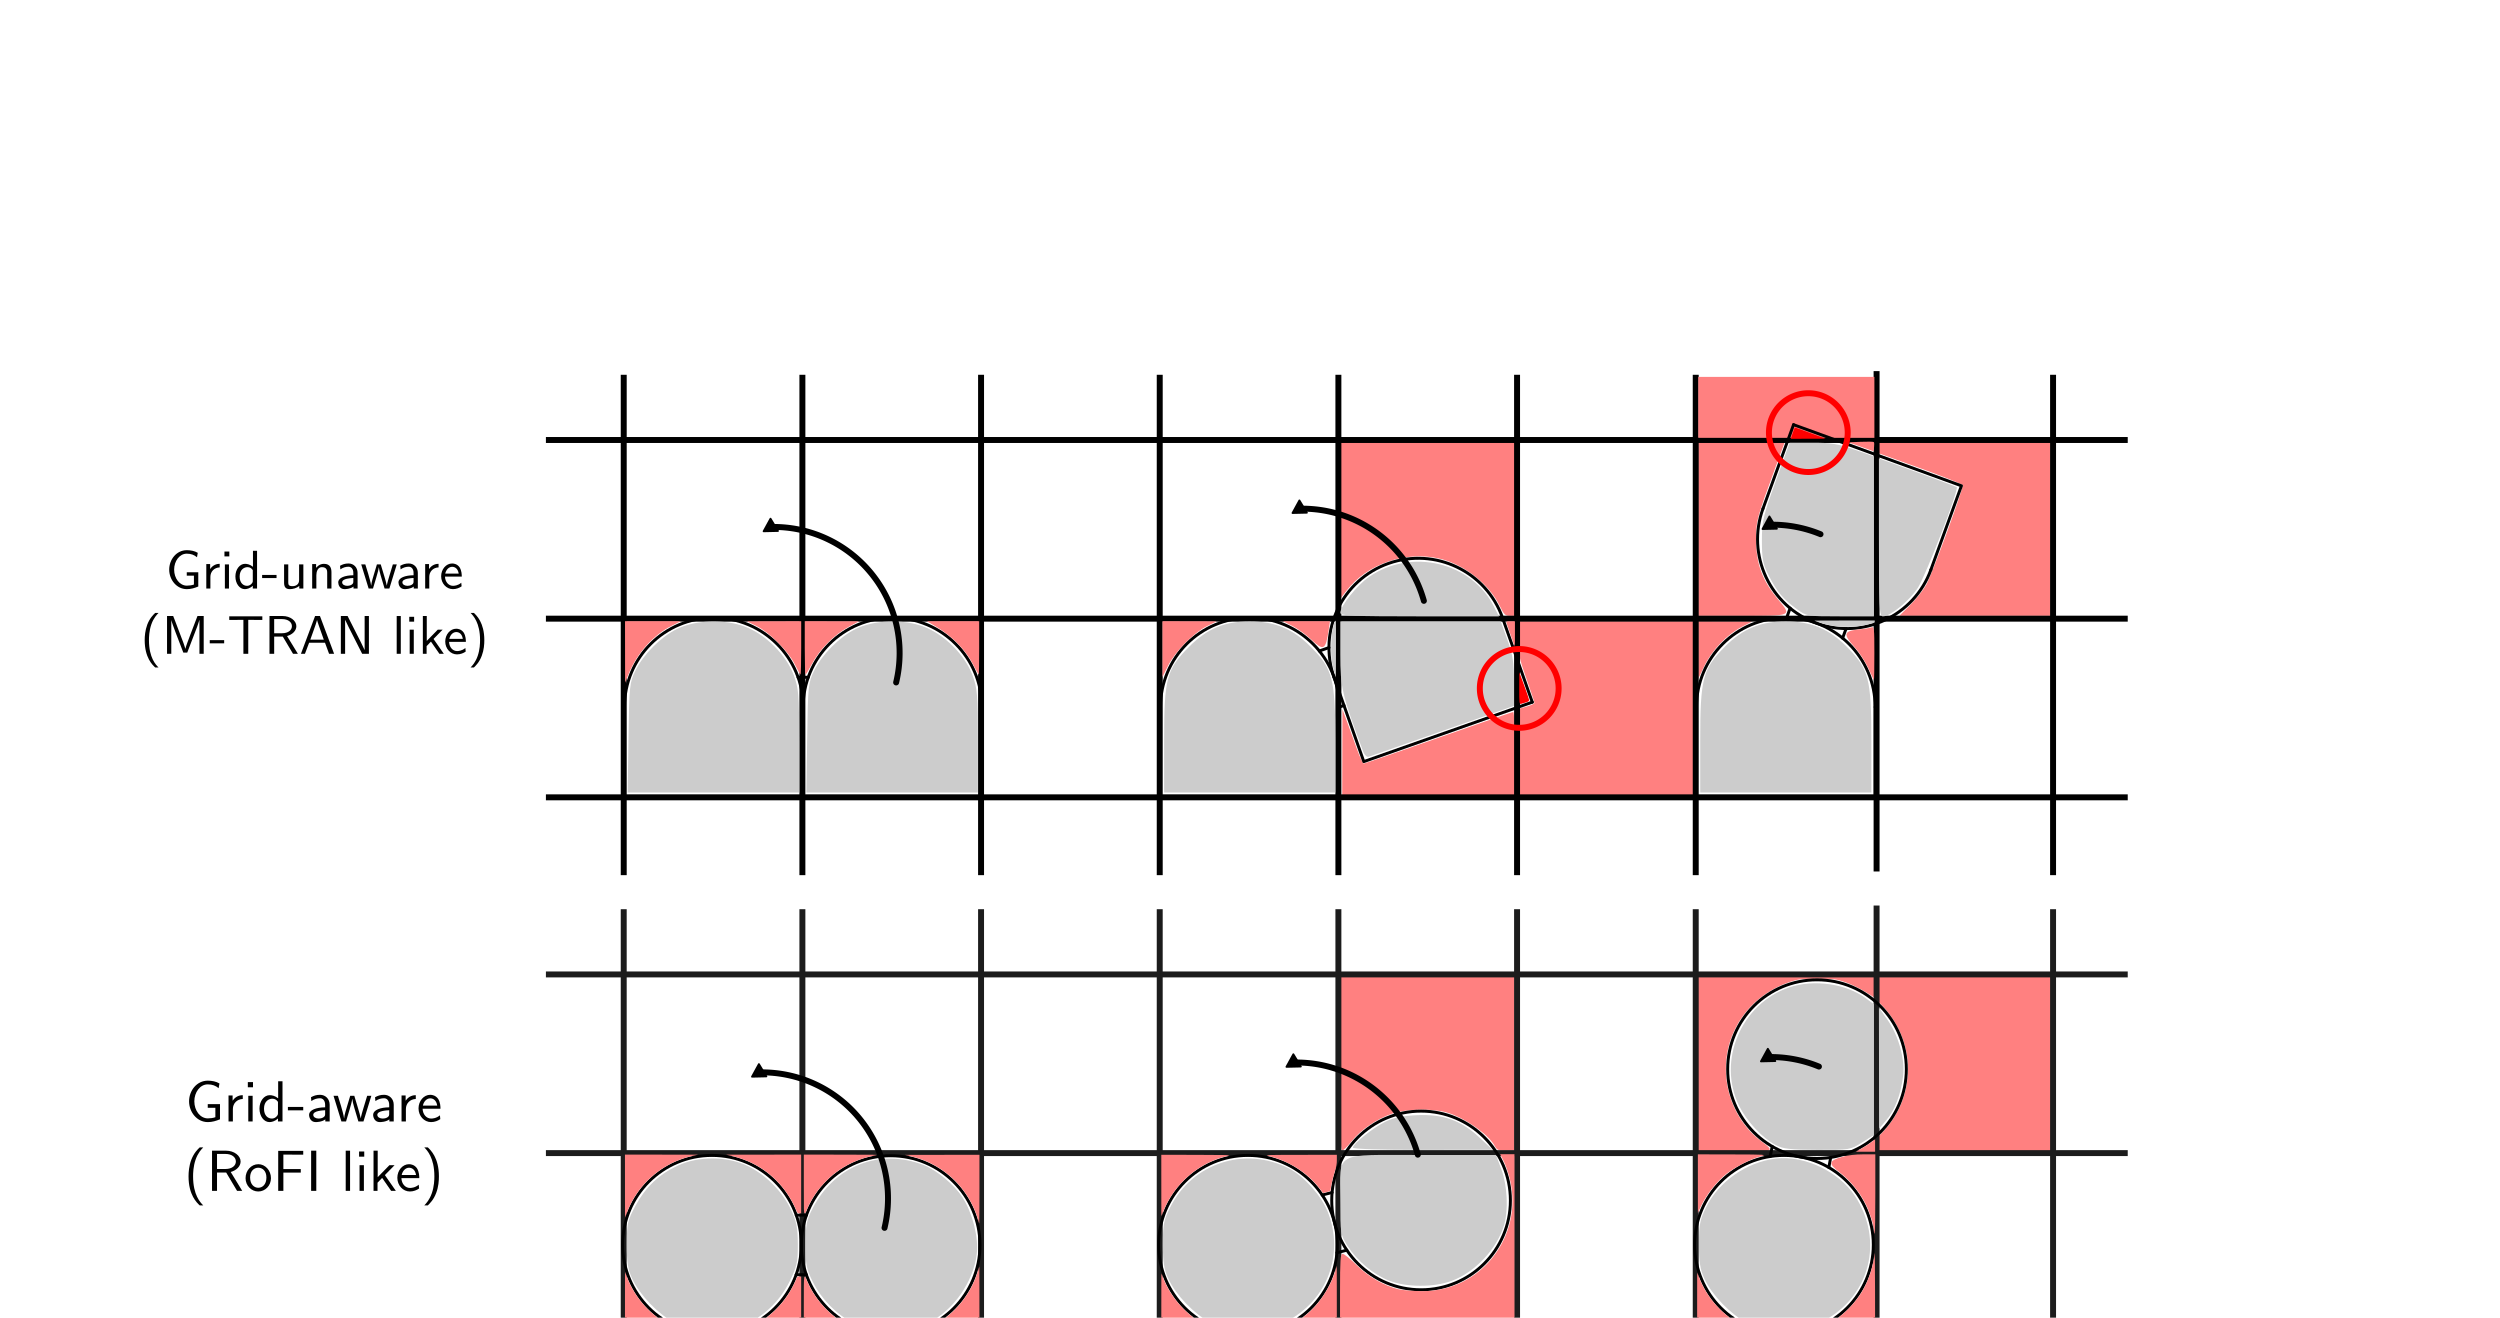 <?xml version="1.0" encoding="UTF-8" standalone="no"?>
<!-- Created with Inkscape (http://www.inkscape.org/) -->

<svg
   xmlns:ns1="http://www.iki.fi/pav/software/textext/"
   xmlns:dc="http://purl.org/dc/elements/1.1/"
   xmlns:cc="http://creativecommons.org/ns#"
   xmlns:rdf="http://www.w3.org/1999/02/22-rdf-syntax-ns#"
   xmlns:svg="http://www.w3.org/2000/svg"
   xmlns="http://www.w3.org/2000/svg"
   xmlns:sodipodi="http://sodipodi.sourceforge.net/DTD/sodipodi-0.dtd"
   xmlns:inkscape="http://www.inkscape.org/namespaces/inkscape"
   version="1.1"
   id="svg834"
   xml:space="preserve"
   width="349.812mm"
   height="184.372mm"
   viewBox="0 0 1322.125 696.84"
   sodipodi:docname="grid_aware.svg"
   inkscape:version="0.92.4 (5da689c313, 2019-01-14)"><sodipodi:namedview
     pagecolor="#ffffff"
     bordercolor="#666666"
     borderopacity="1"
     objecttolerance="10"
     gridtolerance="10"
     guidetolerance="10"
     inkscape:pageopacity="0"
     inkscape:pageshadow="2"
     inkscape:window-width="1916"
     inkscape:window-height="1019"
     id="namedview836"
     showgrid="false"
     inkscape:zoom="0.44269593"
     inkscape:cx="724.65939"
     inkscape:cy="288.43047"
     inkscape:window-x="0"
     inkscape:window-y="18"
     inkscape:window-maximized="0"
     inkscape:current-layer="g842"
     units="mm"
     fit-margin-top="5"
     fit-margin-right="5"
     fit-margin-bottom="5"
     fit-margin-left="5"><inkscape:grid
       type="xygrid"
       id="grid8162"
       units="cm"
       spacingx="113.386"
       spacingy="113.386"
       originx="235.37"
       originy="-386.246" /></sodipodi:namedview><defs
     id="defs838"><marker
       inkscape:stockid="TriangleInL"
       orient="auto"
       refY="0"
       refX="0"
       id="TriangleInL"
       style="overflow:visible"
       inkscape:isstock="true"><path
         id="path8637"
         d="M 5.77,0 -2.88,5 V -5 Z"
         style="fill:#000000;fill-opacity:1;fill-rule:evenodd;stroke:#000000;stroke-width:1pt;stroke-opacity:1"
         transform="scale(-0.8)"
         inkscape:connector-curvature="0" /></marker><marker
       inkscape:stockid="DiamondLstart"
       orient="auto"
       refY="0"
       refX="0"
       id="DiamondLstart"
       style="overflow:visible"
       inkscape:isstock="true"><path
         id="path8592"
         d="M 0,-7.071 -7.071,0 0,7.071 7.071,0 Z"
         style="fill:#cccccc;fill-opacity:1;fill-rule:evenodd;stroke:#000000;stroke-width:1pt;stroke-opacity:1"
         transform="matrix(0.8,0,0,0.8,5.6,0)"
         inkscape:connector-curvature="0" /></marker><clipPath
       clipPathUnits="userSpaceOnUse"
       id="clipPath850"><path
         d="M 36496,320743 H 661416 V 429360 H 36496 V 320743"
         id="path848"
         inkscape:connector-curvature="0" /></clipPath><clipPath
       clipPathUnits="userSpaceOnUse"
       id="clipPath938"><path
         d="M 0,150490 H 614137 V 259107 H 0 V 150490"
         id="path936"
         inkscape:connector-curvature="0" /></clipPath><clipPath
       clipPathUnits="userSpaceOnUse"
       id="clipPath1022"><path
         d="M 0,0 H 661417 V 467716 H 0 V 0"
         id="path1020"
         inkscape:connector-curvature="0" /></clipPath><clipPath
       clipPathUnits="userSpaceOnUse"
       id="clipPath1100"><path
         d="M 0,0 H 661417 V 467716 H 0 V 0"
         id="path1098"
         inkscape:connector-curvature="0" /></clipPath><clipPath
       clipPathUnits="userSpaceOnUse"
       id="clipPath1112"><path
         d="M 0,0 H 661417 V 467716 H 0 V 0"
         id="path1110"
         inkscape:connector-curvature="0" /></clipPath><marker
       inkscape:stockid="TriangleInL"
       orient="auto"
       refY="0"
       refX="0"
       id="TriangleInL-5"
       style="overflow:visible"
       inkscape:isstock="true"><path
         inkscape:connector-curvature="0"
         id="path8637-6"
         d="M 5.77,0 -2.88,5 V -5 Z"
         style="fill:#000000;fill-opacity:1;fill-rule:evenodd;stroke:#000000;stroke-width:1pt;stroke-opacity:1"
         transform="scale(-0.8)" /></marker><marker
       inkscape:stockid="TriangleInL"
       orient="auto"
       refY="0"
       refX="0"
       id="TriangleInL-5-9"
       style="overflow:visible"
       inkscape:isstock="true"><path
         inkscape:connector-curvature="0"
         id="path8637-6-1"
         d="M 5.77,0 -2.88,5 V -5 Z"
         style="fill:#000000;fill-opacity:1;fill-rule:evenodd;stroke:#000000;stroke-width:1pt;stroke-opacity:1"
         transform="scale(-0.8)" /></marker><marker
       inkscape:stockid="TriangleInL"
       orient="auto"
       refY="0"
       refX="0"
       id="TriangleInL-5-9-7"
       style="overflow:visible"
       inkscape:isstock="true"><path
         inkscape:connector-curvature="0"
         id="path8637-6-1-0"
         d="M 5.77,0 -2.88,5 V -5 Z"
         style="fill:#000000;fill-opacity:1;fill-rule:evenodd;stroke:#000000;stroke-width:1pt;stroke-opacity:1"
         transform="scale(-0.8)" /></marker><marker
       inkscape:stockid="TriangleInL"
       orient="auto"
       refY="0"
       refX="0"
       id="TriangleInL-5-3"
       style="overflow:visible"
       inkscape:isstock="true"><path
         inkscape:connector-curvature="0"
         id="path8637-6-6"
         d="M 5.77,0 -2.88,5 V -5 Z"
         style="fill:#000000;fill-opacity:1;fill-rule:evenodd;stroke:#000000;stroke-width:1pt;stroke-opacity:1"
         transform="scale(-0.8)" /></marker><marker
       inkscape:stockid="TriangleInL"
       orient="auto"
       refY="0"
       refX="0"
       id="TriangleInL-6"
       style="overflow:visible"
       inkscape:isstock="true"><path
         inkscape:connector-curvature="0"
         id="path8637-2"
         d="M 5.77,0 -2.88,5 V -5 Z"
         style="fill:#000000;fill-opacity:1;fill-rule:evenodd;stroke:#000000;stroke-width:1pt;stroke-opacity:1"
         transform="scale(-0.8)" /></marker></defs><g
     id="g842"
     inkscape:groupmode="layer"
     inkscape:label="grid_aware Drawing v1"
     transform="matrix(0.002,0,0,-0.002,235.37,1083.086)"><path
   style="opacity:1;fill:#ff8080;fill-opacity:1;fill-rule:evenodd;stroke:none;stroke-width:3.78;stroke-linecap:round;stroke-linejoin:round;stroke-miterlimit:4;stroke-dasharray:none;stroke-dashoffset:0;stroke-opacity:1"
   d="m 567.964,497.833 v -55.343 h 55.343 55.343 v 55.343 55.343 h -5.456 c -4.728,0 -5.667,-0.394 -7.037,-2.953 -3.932,-7.347 -19.025,-17.903 -30.349,-21.225 -9.16,-2.687 -25.337,-2.391 -34.549,0.634 -9.676,3.176 -20.278,10.367 -25.94,17.593 -2.492,3.18 -5.166,5.82 -5.943,5.866 -1.111,0.066 -1.412,-11.693 -1.412,-55.259 z"
   id="path8445"
   inkscape:connector-curvature="0"
   transform="matrix(416.667,0,0,-416.667,0,467777.79)" /><path
   style="opacity:1;fill:#ff8080;fill-opacity:1;fill-rule:evenodd;stroke:none;stroke-width:3.78;stroke-linecap:round;stroke-linejoin:round;stroke-miterlimit:4;stroke-dasharray:none;stroke-dashoffset:0;stroke-opacity:1"
   d="m 929.961,206.723 c 3.871,-3.891 8.428,-9.663 10.127,-12.828 3.878,-7.224 23.696,-61.431 23.05,-63.047 -0.263,-0.657 -12.477,-5.515 -27.142,-10.795 l -26.664,-9.6 -0.002,-3.671 -0.002,-3.671 h 54.778 54.778 v 55.343 55.343 h -47.98 -47.98 z"
   id="path8365"
   inkscape:connector-curvature="0"
   transform="matrix(416.667,0,0,-416.667,0,467777.79)" /><path
   style="opacity:1;fill:#ff8080;fill-opacity:1;fill-rule:evenodd;stroke:none;stroke-width:3.78;stroke-linecap:round;stroke-linejoin:round;stroke-miterlimit:4;stroke-dasharray:none;stroke-dashoffset:0;stroke-opacity:1"
   d="m 909.223,549.255 v -4.622 l 2.699,-2.766 c 13.238,-13.565 18.928,-32.358 15.486,-51.148 -2.063,-11.263 -8.085,-22.497 -16.467,-30.718 l -1.718,-1.685 v -7.986 -7.986 h 55.202 55.202 v 55.766 55.766 h -55.202 -55.202 z"
   id="path8407"
   inkscape:connector-curvature="0"
   transform="matrix(416.667,0,0,-416.667,0,467777.79)" /><path
   style="opacity:1;fill:#cccccc;fill-opacity:1;fill-rule:evenodd;stroke:none;stroke-width:3.78;stroke-linecap:round;stroke-linejoin:round;stroke-miterlimit:4;stroke-dasharray:none;stroke-dashoffset:0;stroke-opacity:1"
   d="m 825.771,662.102 c -9.876,-4.922 -21.823,-17.323 -26.533,-27.542 -2.747,-5.961 -3.475,-10.538 -3.481,-21.91 -0.007,-12.484 0.574,-15.561 4.417,-23.387 8.102,-16.498 25.795,-28.859 44.444,-31.051 18.036,-2.12 39.831,8.191 50.095,23.7 18.539,28.009 9.704,63.547 -19.695,79.216 -8.76,4.669 -10.574,5.03 -25.272,5.03 -13.755,0 -16.904,-0.533 -23.976,-4.057 z"
   id="path8443"
   inkscape:connector-curvature="0"
   transform="matrix(416.667,0,0,-416.667,0,467777.79)" /><path
   style="opacity:1;fill:#ff8080;fill-opacity:1;fill-rule:evenodd;stroke:none;stroke-width:3.78;stroke-linecap:round;stroke-linejoin:round;stroke-miterlimit:4;stroke-dasharray:none;stroke-dashoffset:0;stroke-opacity:1"
   d="m 795.06,498.029 v -55.905 h 56.304 56.304 v 7.152 7.152 l -6.189,-3.915 c -3.404,-2.153 -9.065,-4.917 -12.579,-6.142 -5.845,-2.037 -7.376,-2.227 -17.969,-2.238 -10.028,-0.01 -12.33,0.238 -17.171,1.854 -17.451,5.824 -30.832,18.307 -37.133,34.64 -9.164,23.756 -1.43,51.484 18.551,66.512 9.041,6.8 9.056,6.794 -17.357,6.794 h -22.761 z"
   id="path8401"
   inkscape:connector-curvature="0"
   transform="matrix(416.667,0,0,-416.667,0,467777.79)" /><path
   style="opacity:1;fill:#ff8080;fill-opacity:1;fill-rule:evenodd;stroke:none;stroke-width:3.78;stroke-linecap:round;stroke-linejoin:round;stroke-miterlimit:4;stroke-dasharray:none;stroke-dashoffset:0;stroke-opacity:1"
   d="m 795.254,158.454 v -55.343 h 27.541 27.541 l -6.117,16.659 c -11.835,32.234 -12.234,33.718 -12.218,45.46 0.021,15.62 3.82,25.967 14.049,38.258 8.736,10.497 9.162,10.308 -23.245,10.308 h -27.551 z"
   id="path8359"
   inkscape:connector-curvature="0"
   transform="matrix(416.667,0,0,-416.667,0,467777.79)" /><path
   style="opacity:1;fill:#ff8080;fill-opacity:1;fill-rule:evenodd;stroke:none;stroke-width:3.78;stroke-linecap:round;stroke-linejoin:round;stroke-miterlimit:4;stroke-dasharray:none;stroke-dashoffset:0;stroke-opacity:1"
   d="m 795.254,235.507 v -18.322 l 17.224,0.054 17.224,0.054 -6.714,3.463 c -9.52,4.911 -18.962,14.767 -23.783,24.826 l -3.952,8.245 z"
   id="path8363"
   inkscape:connector-curvature="0"
   transform="matrix(416.667,0,0,-416.667,0,467777.79)" /><path
   style="opacity:1;fill:#ff8080;fill-opacity:1;fill-rule:evenodd;stroke:none;stroke-width:3.78;stroke-linecap:round;stroke-linejoin:round;stroke-miterlimit:4;stroke-dasharray:none;stroke-dashoffset:0;stroke-opacity:1"
   d="m 681.18,300.346 v -27.525 l 5.082,-1.423 c 2.795,-0.783 5.082,-1.841 5.082,-2.352 0,-0.511 -2.287,-7.414 -5.082,-15.34 -4.696,-13.315 -5.082,-15.252 -5.082,-25.466 v -11.055 h 55.907 55.907 v 55.343 55.343 H 737.087 681.18 Z"
   id="path8351"
   inkscape:connector-curvature="0"
   transform="matrix(416.667,0,0,-416.667,0,467777.79)" /><path
   style="opacity:1;fill:#ff8080;fill-opacity:1;fill-rule:evenodd;stroke:none;stroke-width:3.78;stroke-linecap:round;stroke-linejoin:round;stroke-miterlimit:4;stroke-dasharray:none;stroke-dashoffset:0;stroke-opacity:1"
   d="m 569.43,300.482 0.065,-27.389 3.129,8.471 c 1.721,4.659 4.539,12.41 6.262,17.224 1.723,4.814 3.575,8.753 4.116,8.753 0.541,0 21.885,-7.37 47.431,-16.377 25.546,-9.007 46.907,-16.377 47.468,-16.377 0.579,0 1.02,11.491 1.02,26.542 v 26.542 h -54.778 -54.778 z"
   id="path8349"
   inkscape:connector-curvature="0"
   transform="matrix(416.667,0,0,-416.667,0,467777.79)" /><path
   style="opacity:1;fill:#ff8080;fill-opacity:1;fill-rule:evenodd;stroke:none;stroke-width:3.78;stroke-linecap:round;stroke-linejoin:round;stroke-miterlimit:4;stroke-dasharray:none;stroke-dashoffset:0;stroke-opacity:1"
   d="m 669.322,207.485 c -6.765,-13.828 -22.395,-26.191 -37.837,-29.929 -21.683,-5.249 -46.28,3.155 -59.441,20.308 l -3.807,4.963 v -49.858 -49.858 h 55.343 55.343 v 55.343 55.343 h -3.256 c -2.831,0 -3.658,-0.823 -6.344,-6.311 z"
   id="path8353"
   inkscape:connector-curvature="0"
   transform="matrix(416.667,0,0,-416.667,0,467777.79)" /><path
   id="path8224-3-6"
   style="fill:none;fill-rule:evenodd;stroke:#1c1c1c;stroke-width:1574.803;stroke-linecap:butt;stroke-linejoin:miter;stroke-miterlimit:4;stroke-dasharray:none;stroke-opacity:1"
   d="M 378530.35,302090.26 V 169780.56 M 26666.667,189387.17 H 444940.92 M 26666.667,236631.26 H 444940.92 M 26666.667,283875.35 H 444940.92 m -19744.07,17244.1 v -132309.7 m -94488.2,132309.7 v -132309.7 m -47244.1,132309.7 v -132309.7 m -47244.09,132309.7 v -132309.7 m -47244.09,132309.7 v -132309.7 m -47244.09,132309.7 v -132309.7 m -47244.103,132309.7 v -132309.7 m -47244.09,132309.7 v -132309.7"
   inkscape:connector-curvature="0"
   sodipodi:nodetypes="cccccccccccccccccccccccc" /><path
   id="path8224-3"
   style="fill:none;fill-opacity:1;fill-rule:evenodd;stroke:#000000;stroke-width:1575;stroke-linecap:butt;stroke-linejoin:miter;stroke-miterlimit:4;stroke-dasharray:none;stroke-opacity:1"
   d="M 378530.35,443411.71 V 311102.01 M 26666.667,330708.62 H 444940.92 M 26666.667,377952.71 H 444940.92 M 26666.667,425196.8 H 444940.92 m -19744.08,17244.1 V 310131.2 m -94488.2,132309.7 V 310131.2 M 283464.55,442440.9 V 310131.2 M 236220.46,442440.9 V 310131.2 M 188976.37,442440.9 V 310131.2 M 141732.28,442440.9 V 310131.2 M 94488.184,442440.9 V 310131.2 M 47244.092,442440.9 V 310131.2"
   inkscape:connector-curvature="0"
   sodipodi:nodetypes="cccccccccccccccccccccccc" /><path
   transform="scale(1,-1)"
   style="opacity:1;fill:#ff8080;fill-opacity:1;fill-rule:evenodd;stroke:none;stroke-width:1574.803;stroke-linecap:round;stroke-linejoin:round;stroke-miterlimit:4;stroke-dasharray:none;stroke-dashoffset:0;stroke-opacity:1"
   d="m 331374.19,-441884.91 h 46578.57 v 16118.1 h -46578.57 z"
   id="rect8373"
   inkscape:connector-curvature="0" /><g
   id="g8192"
   transform="translate(5833.333,5000)"><path
     inkscape:connector-curvature="0"
     id="path852"
     style="fill:none;stroke:#000000;stroke-width:787;stroke-linecap:round;stroke-linejoin:round;stroke-miterlimit:10;stroke-dasharray:none;stroke-opacity:1"
     d="m 183345,349571 v -23622 h 47244" /><g
     transform="rotate(90,-71302,278269.5)"
     id="g854"><path
       inkscape:connector-curvature="0"
       id="path856"
       style="fill:none;stroke:#000000;stroke-width:787;stroke-linecap:round;stroke-linejoin:round;stroke-miterlimit:10;stroke-dasharray:none;stroke-opacity:1"
       d="M 0,-23622.5 C 13046.347,-23622.5 23622.5,-13046.347 23622.5,0 23622.5,13046.347 13046.347,23622.5 0,23622.5" /></g><path
     inkscape:connector-curvature="0"
     id="path858"
     style="fill:none;stroke:#000000;stroke-width:787;stroke-linecap:round;stroke-linejoin:round;stroke-miterlimit:10;stroke-dasharray:none;stroke-opacity:1"
     d="m 230589,325949 v 23622" /><path
     inkscape:connector-curvature="0"
     id="path860"
     style="fill:none;stroke:#000000;stroke-width:787;stroke-linecap:round;stroke-linejoin:round;stroke-miterlimit:10;stroke-dasharray:none;stroke-opacity:1"
     d="m 229243,357431 7860,-22276 44552,15721" /><g
     transform="matrix(0.943,0.333,-0.333,0.943,251519.5,365292.5)"
     id="g862"><path
       inkscape:connector-curvature="0"
       id="path864"
       style="fill:none;stroke:#000000;stroke-width:787;stroke-linecap:round;stroke-linejoin:round;stroke-miterlimit:10;stroke-dasharray:none;stroke-opacity:1"
       d="M 23622.5,0 C 23622.5,13046.347 13046.347,23622.5 0,23622.5 -13046.347,23622.5 -23622.5,13046.347 -23622.5,0" /></g><path
     inkscape:connector-curvature="0"
     id="path866"
     style="fill:none;stroke:#000000;stroke-width:787;stroke-linecap:round;stroke-linejoin:round;stroke-miterlimit:10;stroke-dasharray:none;stroke-opacity:1"
     d="m 281655,350876 -7860,22276" /><path
     inkscape:connector-curvature="0"
     id="path868"
     style="fill:none;stroke:#000000;stroke-width:787;stroke-linecap:round;stroke-linejoin:round;stroke-miterlimit:10;stroke-dasharray:none;stroke-opacity:1"
     d="m 325077,349571 v -23622 h 47244" /><g
     transform="rotate(90,-436,349135.5)"
     id="g870"><path
       inkscape:connector-curvature="0"
       id="path872"
       style="fill:none;stroke:#000000;stroke-width:787;stroke-linecap:round;stroke-linejoin:round;stroke-miterlimit:10;stroke-dasharray:none;stroke-opacity:1"
       d="M 0,-23622.5 C 13046.347,-23622.5 23622.5,-13046.347 23622.5,0 23622.5,13046.347 13046.347,23622.5 0,23622.5" /></g><path
     inkscape:connector-curvature="0"
     id="path874"
     style="fill:none;stroke:#000000;stroke-width:787;stroke-linecap:round;stroke-linejoin:round;stroke-miterlimit:10;stroke-dasharray:none;stroke-opacity:1"
     d="m 372321,325949 v 23622" /><path
     inkscape:connector-curvature="0"
     id="path876"
     style="fill:none;stroke:#000000;stroke-width:787;stroke-linecap:round;stroke-linejoin:round;stroke-miterlimit:10;stroke-dasharray:none;stroke-opacity:1"
     d="m 387055,385887 8079,22198 -44395,16158" /><g
     transform="matrix(-0.342,-0.94,0.94,-0.342,364858.5,393966.5)"
     id="g878"><path
       inkscape:connector-curvature="0"
       id="path880"
       style="fill:none;stroke:#000000;stroke-width:787;stroke-linecap:round;stroke-linejoin:round;stroke-miterlimit:10;stroke-dasharray:none;stroke-opacity:1"
       d="M 0,-23622.5 C 13046.347,-23622.5 23622.5,-13046.347 23622.5,0 23622.5,13046.347 13046.347,23622.5 0,23622.5" /></g><path
     inkscape:connector-curvature="0"
     id="path882"
     style="fill:none;stroke:#000000;stroke-width:787;stroke-linecap:round;stroke-linejoin:round;stroke-miterlimit:10;stroke-dasharray:none;stroke-opacity:1"
     d="m 350739,424243 -8079,-22197" /><path
     inkscape:connector-curvature="0"
     id="path884"
     style="fill:none;stroke:#000000;stroke-width:787;stroke-linecap:round;stroke-linejoin:round;stroke-miterlimit:10;stroke-dasharray:none;stroke-opacity:1"
     d="M 41613,349571 V 325949 H 88857" /><g
     transform="rotate(90,-142168,207403.5)"
     id="g886"><path
       inkscape:connector-curvature="0"
       id="path888"
       style="fill:none;stroke:#000000;stroke-width:787;stroke-linecap:round;stroke-linejoin:round;stroke-miterlimit:10;stroke-dasharray:none;stroke-opacity:1"
       d="M 0,-23622.5 C 13046.347,-23622.5 23622.5,-13046.347 23622.5,0 23622.5,13046.347 13046.347,23622.5 0,23622.5" /></g><path
     inkscape:connector-curvature="0"
     id="path890"
     style="fill:none;stroke:#000000;stroke-width:787;stroke-linecap:round;stroke-linejoin:round;stroke-miterlimit:10;stroke-dasharray:none;stroke-opacity:1"
     d="M 136101,325949 H 88857 v 23622 -23622" /><g
     transform="rotate(90,-118546,231025.5)"
     id="g892"><path
       inkscape:connector-curvature="0"
       id="path894"
       style="fill:none;stroke:#000000;stroke-width:787;stroke-linecap:round;stroke-linejoin:round;stroke-miterlimit:10;stroke-dasharray:none;stroke-opacity:1"
       d="M 0,-23622.5 C 13046.347,-23622.5 23622.5,-13046.347 23622.5,0 23622.5,13046.347 13046.347,23622.5 0,23622.5" /></g><path
     inkscape:connector-curvature="0"
     id="path896"
     style="fill:none;stroke:#000000;stroke-width:787;stroke-linecap:round;stroke-linejoin:round;stroke-miterlimit:10;stroke-dasharray:none;stroke-opacity:1"
     d="m 136101,325949 v 23622" /><path
     inkscape:connector-curvature="0"
     id="path898"
     style="fill:none;stroke:#000000;stroke-width:787;stroke-linecap:round;stroke-linejoin:round;stroke-miterlimit:10;stroke-dasharray:none;stroke-opacity:1"
     d="m 230589,349557 1274,449" /><path
     inkscape:connector-curvature="0"
     id="path900"
     style="fill:none;stroke:#000000;stroke-width:787;stroke-linecap:round;stroke-linejoin:round;stroke-miterlimit:10;stroke-dasharray:none;stroke-opacity:1"
     d="m 227897,365306 -2548,-899" /><path
     inkscape:connector-curvature="0"
     id="path902"
     style="fill:none;stroke:#000000;stroke-width:787;stroke-linecap:round;stroke-linejoin:round;stroke-miterlimit:10;stroke-dasharray:none;stroke-opacity:1"
     d="m 363715,367806 925,2539" /><path
     inkscape:connector-curvature="0"
     id="path904"
     style="fill:none;stroke:#000000;stroke-width:787;stroke-linecap:round;stroke-linejoin:round;stroke-miterlimit:10;stroke-dasharray:none;stroke-opacity:1"
     d="m 349841,375731 -924,-2539" /><path
     inkscape:connector-curvature="0"
     id="path914"
     style="fill:none;stroke:#000000;stroke-width:787;stroke-linecap:round;stroke-linejoin:round;stroke-miterlimit:10;stroke-dasharray:none;stroke-opacity:1"
     d="M 90208,357445 H 87506" /></g><g
   id="g8206"
   transform="translate(-222620.2,33083.442)"><path
     inkscape:connector-curvature="0"
     id="path980"
     style="fill:none;stroke:#000000;stroke-width:787;stroke-linecap:round;stroke-linejoin:round;stroke-miterlimit:10;stroke-dasharray:none;stroke-opacity:1"
     d="m 315456,171402 2702,-5" /><path
     inkscape:connector-curvature="0"
     id="path982"
     style="fill:none;stroke:#000000;stroke-width:787;stroke-linecap:round;stroke-linejoin:round;stroke-miterlimit:10;stroke-dasharray:none;stroke-opacity:1"
     d="m 318188,187145 -2702,5" /><path
     inkscape:connector-curvature="0"
     id="path984"
     style="fill:none;stroke:#000000;stroke-width:787;stroke-linecap:round;stroke-linejoin:round;stroke-miterlimit:10;stroke-dasharray:none;stroke-opacity:1"
     d="m 458460,177211 2618,670" /><path
     inkscape:connector-curvature="0"
     id="path986"
     style="fill:none;stroke:#000000;stroke-width:787;stroke-linecap:round;stroke-linejoin:round;stroke-miterlimit:10;stroke-dasharray:none;stroke-opacity:1"
     d="m 457174,193137 -2618,-670" /><path
     inkscape:connector-curvature="0"
     id="path988"
     style="fill:none;stroke:#000000;stroke-width:787;stroke-linecap:round;stroke-linejoin:round;stroke-miterlimit:10;stroke-dasharray:none;stroke-opacity:1"
     d="m 588520,199750 500,2655" /><path
     inkscape:connector-curvature="0"
     id="path990"
     style="fill:none;stroke:#000000;stroke-width:787;stroke-linecap:round;stroke-linejoin:round;stroke-miterlimit:10;stroke-dasharray:none;stroke-opacity:1"
     d="m 573543,205317 -499,-2656" /><path
     d="m 316823,179318.5 c 0,13046.35 -10576.15,23622.5 -23622.5,23622.5 -13046.35,0 -23622.5,-10576.15 -23622.5,-23622.5 0,-13046.35 10576.15,-23622.5 23622.5,-23622.5 13046.35,0 23622.5,10576.15 23622.5,23622.5"
     style="fill:none;stroke:#000000;stroke-width:787;stroke-linecap:round;stroke-linejoin:round;stroke-miterlimit:10;stroke-dasharray:none;stroke-opacity:1"
     id="path994"
     inkscape:connector-curvature="0" /><path
     d="m 364067,179229.5 c 0,13046.35 -10576.15,23622.5 -23622.5,23622.5 -13046.35,0 -23622.5,-10576.15 -23622.5,-23622.5 0,-13046.35 10576.15,-23622.5 23622.5,-23622.5 13046.35,0 23622.5,10576.15 23622.5,23622.5"
     style="fill:none;stroke:#000000;stroke-width:787;stroke-linecap:round;stroke-linejoin:round;stroke-miterlimit:10;stroke-dasharray:none;stroke-opacity:1"
     id="path998"
     inkscape:connector-curvature="0" /><path
     d="m 458556,179318.5 c 0,13046.35 -10576.15,23622.5 -23622.5,23622.5 -13046.35,0 -23622.5,-10576.15 -23622.5,-23622.5 0,-13046.35 10576.15,-23622.5 23622.5,-23622.5 13046.35,0 23622.5,10576.15 23622.5,23622.5"
     style="fill:none;stroke:#000000;stroke-width:787;stroke-linecap:round;stroke-linejoin:round;stroke-miterlimit:10;stroke-dasharray:none;stroke-opacity:1"
     id="path1002"
     inkscape:connector-curvature="0" /><path
     d="m 504325,191030.5 c 0,13046.35 -10576.15,23622.5 -23622.5,23622.5 -13046.35,0 -23622.5,-10576.15 -23622.5,-23622.5 0,-13046.35 10576.15,-23622.5 23622.5,-23622.5 13046.35,0 23622.5,10576.15 23622.5,23622.5"
     style="fill:none;stroke:#000000;stroke-width:787;stroke-linecap:round;stroke-linejoin:round;stroke-miterlimit:10;stroke-dasharray:none;stroke-opacity:1"
     id="path1006"
     inkscape:connector-curvature="0" /><path
     d="m 600288,179318.5 c 0,13046.35 -10576.15,23622.5 -23622.5,23622.5 -13046.35,0 -23622.5,-10576.15 -23622.5,-23622.5 0,-13046.35 10576.15,-23622.5 23622.5,-23622.5 13046.35,0 23622.5,10576.15 23622.5,23622.5"
     style="fill:none;stroke:#000000;stroke-width:787;stroke-linecap:round;stroke-linejoin:round;stroke-miterlimit:10;stroke-dasharray:none;stroke-opacity:1"
     id="path1010"
     inkscape:connector-curvature="0" /><path
     d="m 609021,225748.5 c 0,13046.35 -10576.15,23622.5 -23622.5,23622.5 -13046.35,0 -23622.5,-10576.15 -23622.5,-23622.5 0,-13046.35 10576.15,-23622.5 23622.5,-23622.5 13046.35,0 23622.5,10576.15 23622.5,23622.5"
     style="fill:none;stroke:#000000;stroke-width:787;stroke-linecap:round;stroke-linejoin:round;stroke-miterlimit:10;stroke-dasharray:none;stroke-opacity:1"
     id="path1014"
     inkscape:connector-curvature="0" /></g><path
   style="opacity:1;fill:#ff0000;fill-opacity:1;fill-rule:evenodd;stroke:none;stroke-width:3.78;stroke-linecap:round;stroke-linejoin:round;stroke-miterlimit:4;stroke-dasharray:none;stroke-dashoffset:0;stroke-opacity:1"
   d="m 681.686,259.85 0.047,-10.268 3.1,8.386 c 1.705,4.612 3.121,8.796 3.147,9.297 0.026,0.501 -0.818,1.129 -1.875,1.394 -1.057,0.265 -2.495,0.702 -3.195,0.971 -1.125,0.432 -1.267,-0.703 -1.225,-9.78 z"
   id="path8289"
   inkscape:connector-curvature="0"
   transform="matrix(416.667,0,0,-416.667,0,467777.79)" /><path
   style="opacity:1;fill:#ff0000;fill-opacity:1;fill-rule:evenodd;stroke:none;stroke-width:3.78;stroke-linecap:round;stroke-linejoin:round;stroke-miterlimit:4;stroke-dasharray:none;stroke-dashoffset:0;stroke-opacity:1"
   d="m 854.596,99.638 c 0.905,-2.904 1.888,-5.392 2.124,-5.375 0.121,0.009 4.532,1.608 9.803,3.555 l 9.584,3.54 -11.035,0.039 -11.035,0.039 z"
   id="path8291"
   inkscape:connector-curvature="0"
   transform="matrix(416.667,0,0,-416.667,0,467777.79)" /><path
   style="opacity:1;fill:#ff8080;fill-opacity:1;fill-rule:evenodd;stroke:none;stroke-width:3.78;stroke-linecap:round;stroke-linejoin:round;stroke-miterlimit:4;stroke-dasharray:none;stroke-dashoffset:0;stroke-opacity:1"
   d="m 221.994,244.618 c -4.01,-8.195 -16.024,-20.244 -24.216,-24.284 l -6.212,-3.064 17.224,-0.042 17.224,-0.042 v 16.942 c 0,9.318 -0.194,16.942 -0.432,16.942 -0.238,0 -1.852,-2.903 -3.588,-6.451 z"
   id="path8321"
   inkscape:connector-curvature="0"
   transform="matrix(416.667,0,0,-416.667,0,467777.79)" /><path
   style="opacity:1;fill:#ff8080;fill-opacity:1;fill-rule:evenodd;stroke:none;stroke-width:3.78;stroke-linecap:round;stroke-linejoin:round;stroke-miterlimit:4;stroke-dasharray:none;stroke-dashoffset:0;stroke-opacity:1"
   d="m 114.226,236.668 -0.027,-19.483 h 17.728 17.728 l -5.847,2.914 c -11.392,5.677 -21.779,17.151 -26.989,29.813 l -2.567,6.239 z"
   id="path8323"
   inkscape:connector-curvature="0"
   transform="matrix(416.667,0,0,-416.667,0,467777.79)" /><path
   style="opacity:1;fill:#ff8080;fill-opacity:1;fill-rule:evenodd;stroke:none;stroke-width:3.78;stroke-linecap:round;stroke-linejoin:round;stroke-miterlimit:4;stroke-dasharray:none;stroke-dashoffset:0;stroke-opacity:1"
   d=""
   id="path8325"
   inkscape:connector-curvature="0"
   transform="matrix(416.667,0,0,-416.667,0,467777.79)" /><path
   style="opacity:1;fill:#ff8080;fill-opacity:1;fill-rule:evenodd;stroke:none;stroke-width:3.78;stroke-linecap:round;stroke-linejoin:round;stroke-miterlimit:4;stroke-dasharray:none;stroke-dashoffset:0;stroke-opacity:1"
   d="m 334.73,243.973 c -4.337,-8.389 -12.942,-17.195 -22.247,-22.769 l -6.71,-4.019 h 16.593 16.593 v 16.942 c 0,9.318 -0.127,16.94 -0.282,16.937 -0.155,-0.002 -1.931,-3.193 -3.947,-7.091 z"
   id="path8327"
   inkscape:connector-curvature="0"
   transform="matrix(416.667,0,0,-416.667,0,467777.79)" /><path
   style="opacity:1;fill:#ff8080;fill-opacity:1;fill-rule:evenodd;stroke:none;stroke-width:3.78;stroke-linecap:round;stroke-linejoin:round;stroke-miterlimit:4;stroke-dasharray:none;stroke-dashoffset:0;stroke-opacity:1"
   d=""
   id="path8329"
   inkscape:connector-curvature="0"
   transform="matrix(416.667,0,0,-416.667,0,467777.79)" /><path
   style="opacity:1;fill:#ff8080;fill-opacity:1;fill-rule:evenodd;stroke:none;stroke-width:3.78;stroke-linecap:round;stroke-linejoin:round;stroke-miterlimit:4;stroke-dasharray:none;stroke-dashoffset:0;stroke-opacity:1"
   d=""
   id="path8331"
   inkscape:connector-curvature="0"
   transform="matrix(416.667,0,0,-416.667,0,467777.79)" /><path
   style="opacity:1;fill:#ff8080;fill-opacity:1;fill-rule:evenodd;stroke:none;stroke-width:3.78;stroke-linecap:round;stroke-linejoin:round;stroke-miterlimit:4;stroke-dasharray:none;stroke-dashoffset:0;stroke-opacity:1"
   d="m 228.273,234.127 v -16.942 l 17.224,0.03 17.224,0.03 -6.777,3.626 c -8.802,4.71 -18.288,14.27 -22.957,23.138 -2.044,3.882 -3.941,7.059 -4.216,7.059 -0.274,0 -0.498,-7.624 -0.498,-16.942 z"
   id="path8333"
   inkscape:connector-curvature="0"
   transform="matrix(416.667,0,0,-416.667,0,467777.79)" /><path
   style="opacity:1;fill:#ff8080;fill-opacity:1;fill-rule:evenodd;stroke:none;stroke-width:3.78;stroke-linecap:round;stroke-linejoin:round;stroke-miterlimit:4;stroke-dasharray:none;stroke-dashoffset:0;stroke-opacity:1"
   d="m 549.385,228.589 c -3.224,-3.018 -8.533,-6.818 -11.799,-8.445 l -5.937,-2.958 h 14.974 14.974 l -0.801,5.343 c -1.98,13.204 -3.128,13.814 -11.411,6.061 z"
   id="path8355"
   inkscape:connector-curvature="0"
   transform="matrix(416.667,0,0,-416.667,0,467777.79)" /><path
   style="opacity:1;fill:#ff8080;fill-opacity:1;fill-rule:evenodd;stroke:none;stroke-width:3.78;stroke-linecap:round;stroke-linejoin:round;stroke-miterlimit:4;stroke-dasharray:none;stroke-dashoffset:0;stroke-opacity:1"
   d="m 455.291,234.872 v -17.687 l 17.224,0.042 17.224,0.042 -6.212,3.064 c -8.477,4.181 -20.141,16.025 -24.633,25.014 l -3.603,7.211 z"
   id="path8357"
   inkscape:connector-curvature="0"
   transform="matrix(416.667,0,0,-416.667,0,467777.79)" /><path
   style="opacity:1;fill:#ff8080;fill-opacity:1;fill-rule:evenodd;stroke:none;stroke-width:3.78;stroke-linecap:round;stroke-linejoin:round;stroke-miterlimit:4;stroke-dasharray:none;stroke-dashoffset:0;stroke-opacity:1"
   d="m 903.161,246.917 c -1.839,-4.114 -5.816,-10.185 -8.839,-13.493 -7.18,-7.857 -6.715,-10.039 2.326,-10.897 3.557,-0.338 7.357,-0.97 8.444,-1.405 1.83,-0.732 1.977,0.474 1.977,16.272 0,9.384 -0.127,17.049 -0.282,17.032 -0.155,-0.017 -1.787,-3.396 -3.625,-7.509 z"
   id="path8361"
   inkscape:connector-curvature="0"
   transform="matrix(416.667,0,0,-416.667,0,467777.79)" /><path
   style="opacity:1;fill:#ff8080;fill-opacity:1;fill-rule:evenodd;stroke:none;stroke-width:3.78;stroke-linecap:round;stroke-linejoin:round;stroke-miterlimit:4;stroke-dasharray:none;stroke-dashoffset:0;stroke-opacity:1"
   d=""
   id="path8367"
   inkscape:connector-curvature="0"
   transform="matrix(416.667,0,0,-416.667,0,467777.79)" /><path
   style="opacity:1;fill:#ff8080;fill-opacity:1;fill-rule:evenodd;stroke:none;stroke-width:3.78;stroke-linecap:round;stroke-linejoin:round;stroke-miterlimit:4;stroke-dasharray:none;stroke-dashoffset:0;stroke-opacity:1"
   d="m 898.598,106.505 -7.906,-2.829 7.757,-0.337 c 4.267,-0.185 7.99,-0.105 8.273,0.179 0.284,0.284 0.351,1.708 0.149,3.166 l -0.367,2.65 z"
   id="path8369"
   inkscape:connector-curvature="0"
   transform="matrix(416.667,0,0,-416.667,0,467777.79)" /><path
   style="opacity:1;fill:#ff8080;fill-opacity:1;fill-rule:evenodd;stroke:none;stroke-width:3.78;stroke-linecap:round;stroke-linejoin:round;stroke-miterlimit:4;stroke-dasharray:none;stroke-dashoffset:0;stroke-opacity:1"
   d="m 114.181,575.676 -0.014,-19.977 23.224,0.018 23.224,0.018 -3.106,0.655 c -19.501,4.115 -35.561,18.029 -42.386,36.72 l -0.928,2.541 z"
   id="path8375"
   inkscape:connector-curvature="0"
   transform="matrix(416.667,0,0,-416.667,0,467777.79)" /><path
   style="opacity:1;fill:#ff8080;fill-opacity:1;fill-rule:evenodd;stroke:none;stroke-width:3.78;stroke-linecap:round;stroke-linejoin:round;stroke-miterlimit:4;stroke-dasharray:none;stroke-dashoffset:0;stroke-opacity:1"
   d="m 223.085,591.488 c -5.475,-13.385 -15.541,-24.212 -28.304,-30.442 -4.024,-1.964 -8.989,-3.695 -13.271,-4.624 l -3.106,-0.674 23.789,-0.024 23.789,-0.024 v 18.636 18.636 h -1.145 c -1.116,0 -1.16,-0.037 -1.751,-1.482 z"
   id="path8377"
   inkscape:connector-curvature="0"
   transform="matrix(416.667,0,0,-416.667,0,467777.79)" /><path
   style="opacity:1;fill:#ff8080;fill-opacity:1;fill-rule:evenodd;stroke:none;stroke-width:3.78;stroke-linecap:round;stroke-linejoin:round;stroke-miterlimit:4;stroke-dasharray:none;stroke-dashoffset:0;stroke-opacity:1"
   d="m 190.122,666.889 c 3.016,-1.299 7.89,-3.766 9.872,-4.997 6.814,-4.231 12.987,-10.261 17.628,-17.22 1.654,-2.481 4.54,-7.971 5.396,-10.265 0.492,-1.319 0.521,-1.341 1.732,-1.341 h 1.232 v 17.083 17.083 l -18.283,-0.019 c -13.323,-0.014 -18.091,-0.102 -17.577,-0.323 z"
   id="path8379"
   inkscape:connector-curvature="0"
   transform="matrix(416.667,0,0,-416.667,0,467777.79)" /><path
   style="opacity:1;fill:#ff8080;fill-opacity:1;fill-rule:evenodd;stroke:none;stroke-width:3.78;stroke-linecap:round;stroke-linejoin:round;stroke-miterlimit:4;stroke-dasharray:none;stroke-dashoffset:0;stroke-opacity:1"
   d="m 114.181,648.666 0.014,-18.565 0.971,2.675 c 5.424,14.943 17.387,27.422 32.094,33.48 l 2.343,0.965 -17.718,0.005 -17.718,0.005 z"
   id="path8381"
   inkscape:connector-curvature="0"
   transform="matrix(416.667,0,0,-416.667,0,467777.79)" /><path
   style="opacity:1;fill:#ff8080;fill-opacity:1;fill-rule:evenodd;stroke:none;stroke-width:3.78;stroke-linecap:round;stroke-linejoin:round;stroke-miterlimit:4;stroke-dasharray:none;stroke-dashoffset:0;stroke-opacity:1"
   d="m 227.676,650.128 c 0,-19.469 -0.058,-19.079 2.1,-14.064 4.297,9.987 11.87,19.048 21.01,25.14 2.379,1.585 8.076,4.627 10.35,5.526 1.05,0.415 -0.092,0.448 -16.165,0.474 l -17.295,0.027 z"
   id="path8383"
   inkscape:connector-curvature="0"
   transform="matrix(416.667,0,0,-416.667,0,467777.79)" /><path
   style="opacity:1;fill:#ff8080;fill-opacity:1;fill-rule:evenodd;stroke:none;stroke-width:3.78;stroke-linecap:round;stroke-linejoin:round;stroke-miterlimit:4;stroke-dasharray:none;stroke-dashoffset:0;stroke-opacity:1"
   d="m 227.676,574.335 v -18.636 l 23.93,0.023 c 23.907,0.023 23.927,0.024 21.106,0.529 -9.713,1.742 -18.672,5.839 -26.405,12.076 -2.703,2.179 -7.57,7.22 -9.652,9.994 -2.91,3.878 -5.846,9.051 -7.313,12.885 -0.474,1.238 -0.823,1.765 -1.171,1.765 -0.468,0 -0.496,-1.055 -0.496,-18.636 z"
   id="path8385"
   inkscape:connector-curvature="0"
   transform="matrix(416.667,0,0,-416.667,0,467777.79)" /><path
   style="opacity:1;fill:#ff8080;fill-opacity:1;fill-rule:evenodd;stroke:none;stroke-width:3.78;stroke-linecap:round;stroke-linejoin:round;stroke-miterlimit:4;stroke-dasharray:none;stroke-dashoffset:0;stroke-opacity:1"
   d="m 338.356,597.247 c -0.291,-1.153 -1.056,-3.444 -1.701,-5.091 -6.957,-17.766 -22.314,-31.066 -40.817,-35.35 l -4.025,-0.932 23.66,-0.028 23.66,-0.028 v 21.763 c 0,11.97 -0.056,21.763 -0.124,21.763 -0.068,0 -0.362,-0.943 -0.652,-2.096 z"
   id="path8387"
   inkscape:connector-curvature="0"
   transform="matrix(416.667,0,0,-416.667,0,467777.79)" /><path
   style="opacity:1;fill:#ff8080;fill-opacity:1;fill-rule:evenodd;stroke:none;stroke-width:3.78;stroke-linecap:round;stroke-linejoin:round;stroke-miterlimit:4;stroke-dasharray:none;stroke-dashoffset:0;stroke-opacity:1"
   d="m 306.15,666.006 c 15.107,-6.538 27.149,-20.193 32.023,-36.314 l 0.905,-2.995 0.027,20.265 0.027,20.265 -17.869,-0.014 -17.87,-0.014 z"
   id="path8389"
   inkscape:connector-curvature="0"
   transform="matrix(416.667,0,0,-416.667,0,467777.79)" /><path
   style="opacity:1;fill:#ff8080;fill-opacity:1;fill-rule:evenodd;stroke:none;stroke-width:3.78;stroke-linecap:round;stroke-linejoin:round;stroke-miterlimit:4;stroke-dasharray:none;stroke-dashoffset:0;stroke-opacity:1"
   d="m 454.549,575.284 -0.014,-19.467 22.462,0.04 c 20.077,0.036 22.195,0.099 19.953,0.59 -18.389,4.028 -34.235,17.649 -41.27,35.474 l -1.117,2.83 z"
   id="path8391"
   inkscape:connector-curvature="0"
   transform="matrix(416.667,0,0,-416.667,0,467777.79)" /><path
   style="opacity:1;fill:#ff8080;fill-opacity:1;fill-rule:evenodd;stroke:none;stroke-width:3.78;stroke-linecap:round;stroke-linejoin:round;stroke-miterlimit:4;stroke-dasharray:none;stroke-dashoffset:0;stroke-opacity:1"
   d="m 554.935,577.126 c -7.632,-9.965 -19.619,-17.538 -32.715,-20.669 -2.174,-0.52 -0.257,-0.576 20.665,-0.606 l 23.061,-0.033 v 3.256 c 0,2.638 -0.268,4.086 -1.411,7.62 -0.776,2.4 -1.71,6.117 -2.076,8.26 l -0.665,3.896 -2.297,0.616 -2.297,0.616 z"
   id="path8393"
   inkscape:connector-curvature="0"
   transform="matrix(416.667,0,0,-416.667,0,467777.79)" /><path
   style="opacity:1;fill:#ff8080;fill-opacity:1;fill-rule:evenodd;stroke:none;stroke-width:3.78;stroke-linecap:round;stroke-linejoin:round;stroke-miterlimit:4;stroke-dasharray:none;stroke-dashoffset:0;stroke-opacity:1"
   d="m 530.805,666.737 c 8.904,-3.894 15.486,-8.434 21.174,-14.605 5.597,-6.072 10.744,-15.007 12.926,-22.44 l 0.997,-3.394 0.021,20.465 0.021,20.465 -18.069,-0.027 c -13.437,-0.02 -17.813,-0.139 -17.071,-0.464 z"
   id="path8395"
   inkscape:connector-curvature="0"
   transform="matrix(416.667,0,0,-416.667,0,467777.79)" /><path
   style="opacity:1;fill:#ff8080;fill-opacity:1;fill-rule:evenodd;stroke:none;stroke-width:3.78;stroke-linecap:round;stroke-linejoin:round;stroke-miterlimit:4;stroke-dasharray:none;stroke-dashoffset:0;stroke-opacity:1"
   d="m 454.555,649.158 0.019,-18.069 0.981,2.55 c 5.403,14.045 17.007,26.196 30.748,32.194 l 3.172,1.385 -17.47,0.005 -17.47,0.005 z"
   id="path8397"
   inkscape:connector-curvature="0"
   transform="matrix(416.667,0,0,-416.667,0,467777.79)" /><path
   style="opacity:1;fill:#ff8080;fill-opacity:1;fill-rule:evenodd;stroke:none;stroke-width:3.78;stroke-linecap:round;stroke-linejoin:round;stroke-miterlimit:4;stroke-dasharray:none;stroke-dashoffset:0;stroke-opacity:1"
   d="m 795.068,574.099 -0.008,-18.568 22.162,0.053 c 20.819,0.049 21.896,0.122 17.77,1.199 -7.329,1.913 -18.325,7.808 -23.781,12.749 -5.68,5.145 -11.156,12.439 -14.122,18.81 l -2.014,4.326 z"
   id="path8399"
   inkscape:connector-curvature="0"
   transform="matrix(416.667,0,0,-416.667,0,467777.79)" /><path
   style="opacity:1;fill:#ff8080;fill-opacity:1;fill-rule:evenodd;stroke:none;stroke-width:3.78;stroke-linecap:round;stroke-linejoin:round;stroke-miterlimit:4;stroke-dasharray:none;stroke-dashoffset:0;stroke-opacity:1"
   d="m 906.869,604.163 c 0,-3.275 -2.565,-11.513 -5.319,-17.082 -3.695,-7.473 -9.925,-15.081 -16.273,-19.874 -7.662,-5.785 -7.392,-7.633 1.47,-10.089 3.864,-1.071 8.197,-1.587 13.324,-1.587 h 7.597 v 25.157 c 0,13.836 -0.18,25.157 -0.399,25.157 -0.22,0 -0.399,-0.757 -0.399,-1.682 z"
   id="path8403"
   inkscape:connector-curvature="0"
   transform="matrix(416.667,0,0,-416.667,0,467777.79)" /><path
   style="opacity:1;fill:#ff8080;fill-opacity:1;fill-rule:evenodd;stroke:none;stroke-width:3.78;stroke-linecap:round;stroke-linejoin:round;stroke-miterlimit:4;stroke-dasharray:none;stroke-dashoffset:0;stroke-opacity:1"
   d="m 898.316,552.177 c 3.421,-1.902 4.874,-2.848 7.448,-4.845 l 1.765,-1.37 v 3.958 3.958 h -6.135 -6.135 z"
   id="path8405"
   inkscape:connector-curvature="0"
   transform="matrix(416.667,0,0,-416.667,0,467777.79)" /><path
   style="opacity:1;fill:#ff8080;fill-opacity:1;fill-rule:evenodd;stroke:none;stroke-width:3.78;stroke-linecap:round;stroke-linejoin:round;stroke-miterlimit:4;stroke-dasharray:none;stroke-dashoffset:0;stroke-opacity:1"
   d="m 869.433,667.277 c 0.065,-0.06 1.134,-0.512 2.377,-1.005 10.85,-4.303 21.191,-13.244 27.489,-23.767 4.217,-7.047 7.157,-15.999 7.916,-24.109 0.148,-1.582 0.252,7.186 0.276,23.224 l 0.038,25.765 H 888.422 c -10.509,0 -19.053,-0.049 -18.989,-0.109 z"
   id="path8409"
   inkscape:connector-curvature="0"
   transform="matrix(416.667,0,0,-416.667,0,467777.79)" /><path
   style="opacity:1;fill:#ff8080;fill-opacity:1;fill-rule:evenodd;stroke:none;stroke-width:3.78;stroke-linecap:round;stroke-linejoin:round;stroke-miterlimit:4;stroke-dasharray:none;stroke-dashoffset:0;stroke-opacity:1"
   d="m 794.593,648.962 0.009,-18.424 1.085,2.849 c 5.711,14.996 17.805,27.291 32.64,33.181 l 1.977,0.785 -17.859,0.017 -17.859,0.017 z"
   id="path8411"
   inkscape:connector-curvature="0"
   transform="matrix(416.667,0,0,-416.667,0,467777.79)" /><path
   style="opacity:1;fill:#cccccc;fill-opacity:1;fill-rule:evenodd;stroke:none;stroke-width:3.78;stroke-linecap:round;stroke-linejoin:round;stroke-miterlimit:4;stroke-dasharray:none;stroke-dashoffset:0;stroke-opacity:1"
   d="m 116.396,291.199 c 0.487,-33.13 0.693,-35.111 4.436,-42.727 5.021,-10.217 16.229,-21.418 26.423,-26.407 11.63,-5.692 30.114,-6.302 43.115,-1.423 12.969,4.867 26.125,17.937 30.899,30.697 3.128,8.359 3.454,12.324 3.454,41.917 v 32.684 h -54.419 -54.419 z"
   id="path8413"
   inkscape:connector-curvature="0"
   transform="matrix(416.667,0,0,-416.667,0,467777.79)" /><path
   style="opacity:1;fill:#cccccc;fill-opacity:1;fill-rule:evenodd;stroke:none;stroke-width:3.78;stroke-linecap:round;stroke-linejoin:round;stroke-miterlimit:4;stroke-dasharray:none;stroke-dashoffset:0;stroke-opacity:1"
   d="m 229.802,291.199 c 0.487,-33.13 0.693,-35.111 4.436,-42.727 5.021,-10.217 16.229,-21.418 26.423,-26.407 11.63,-5.692 30.114,-6.302 43.115,-1.423 12.969,4.867 26.125,17.937 30.899,30.697 3.128,8.359 3.454,12.324 3.454,41.917 v 32.684 h -54.419 -54.419 z"
   id="path8415"
   inkscape:connector-curvature="0"
   transform="matrix(416.667,0,0,-416.667,0,467777.79)" /><path
   style="opacity:1;fill:#cccccc;fill-opacity:1;fill-rule:evenodd;stroke:none;stroke-width:3.78;stroke-linecap:round;stroke-linejoin:round;stroke-miterlimit:4;stroke-dasharray:none;stroke-dashoffset:0;stroke-opacity:1"
   d="m 456.327,293.255 c 0,-39.985 1.453,-45.437 15.973,-59.958 11.465,-11.465 22.284,-15.973 38.335,-15.973 15.984,0 27.265,4.647 38.462,15.845 14.284,14.284 15.845,20.202 15.845,60.085 v 32.684 H 510.635 456.327 Z"
   id="path8417"
   inkscape:connector-curvature="0"
   transform="matrix(416.667,0,0,-416.667,0,467777.79)" /><path
   style="opacity:1;fill:#cccccc;fill-opacity:1;fill-rule:evenodd;stroke:none;stroke-width:3.78;stroke-linecap:round;stroke-linejoin:round;stroke-miterlimit:4;stroke-dasharray:none;stroke-dashoffset:0;stroke-opacity:1"
   d="m 582.749,300.146 c -13.579,-36.318 -14.613,-40.716 -14.613,-62.162 v -20.66 h 50.899 50.899 l 4.215,11.58 c 3.453,9.487 4.213,14.33 4.207,26.793 l -0.008,15.212 -45.123,15.818 c -24.818,8.7 -46.011,16.123 -47.097,16.496 -1.086,0.373 -2.606,-1.012 -3.379,-3.078 z"
   id="path8419"
   inkscape:connector-curvature="0"
   transform="matrix(416.667,0,0,-416.667,0,467777.79)" /><path
   style="opacity:1;fill:#cccccc;fill-opacity:1;fill-rule:evenodd;stroke:none;stroke-width:3.78;stroke-linecap:round;stroke-linejoin:round;stroke-miterlimit:4;stroke-dasharray:none;stroke-dashoffset:0;stroke-opacity:1"
   d="m 568.137,211.909 c 0,-4.283 10.643,-17.609 18.252,-22.853 26.702,-18.401 64.838,-9.43 79.148,18.619 l 3.293,6.455 h -50.347 c -41.931,0 -50.347,-0.371 -50.347,-2.221 z"
   id="path8421"
   inkscape:connector-curvature="0"
   transform="matrix(416.667,0,0,-416.667,0,467777.79)" /><path
   style="opacity:1;fill:#cccccc;fill-opacity:1;fill-rule:evenodd;stroke:none;stroke-width:3.78;stroke-linecap:round;stroke-linejoin:round;stroke-miterlimit:4;stroke-dasharray:none;stroke-dashoffset:0;stroke-opacity:1"
   d="m 796.547,293.255 c 0,-39.883 1.561,-45.801 15.845,-60.085 11.198,-11.198 22.479,-15.845 38.462,-15.845 15.984,0 27.265,4.647 38.462,15.845 14.284,14.284 15.845,20.202 15.845,60.085 v 32.684 H 850.854 796.547 Z"
   id="path8423"
   inkscape:connector-curvature="0"
   transform="matrix(416.667,0,0,-416.667,0,467777.79)" /><path
   style="opacity:1;fill:#cccccc;fill-opacity:1;fill-rule:evenodd;stroke:none;stroke-width:3.78;stroke-linecap:round;stroke-linejoin:round;stroke-miterlimit:4;stroke-dasharray:none;stroke-dashoffset:0;stroke-opacity:1"
   d="m 857.882,209.555 c -8.75,-6.426 -12.508,-10.888 -17.676,-20.981 -3.886,-7.589 -4.5,-10.634 -4.512,-22.362 -0.013,-12.459 0.71,-15.582 8.771,-37.921 l 8.785,-24.345 14.375,-0.03 c 11.65,-0.024 16.722,0.801 26.754,4.351 l 12.379,4.381 v 50.741 50.741 h -21.324 c -20.954,0 -21.432,-0.079 -27.553,-4.575 z"
   id="path8425"
   inkscape:connector-curvature="0"
   transform="matrix(416.667,0,0,-416.667,0,467777.79)" /><path
   style="opacity:1;fill:#cccccc;fill-opacity:1;fill-rule:evenodd;stroke:none;stroke-width:3.78;stroke-linecap:round;stroke-linejoin:round;stroke-miterlimit:4;stroke-dasharray:none;stroke-dashoffset:0;stroke-opacity:1"
   d="m 909.953,164.009 v -50.121 l 24.358,8.842 c 13.397,4.863 24.66,9.091 25.029,9.395 1.541,1.272 -19.724,56.325 -24.687,63.915 -5.402,8.261 -17.461,18.09 -22.193,18.09 -2.225,0 -2.507,-5.643 -2.507,-50.121 z"
   id="path8427"
   inkscape:connector-curvature="0"
   transform="matrix(416.667,0,0,-416.667,0,467777.79)" /><path
   style="opacity:1;fill:#cccccc;fill-opacity:1;fill-rule:evenodd;stroke:none;stroke-width:3.78;stroke-linecap:round;stroke-linejoin:round;stroke-miterlimit:4;stroke-dasharray:none;stroke-dashoffset:0;stroke-opacity:1"
   d="m 145.332,662.102 c -9.87,-4.919 -21.817,-17.316 -26.541,-27.542 -2.772,-6 -3.474,-10.462 -3.448,-21.91 0.03,-13.259 0.452,-15.153 5.429,-24.388 6.464,-11.993 14.953,-20.035 27.091,-25.666 12.832,-5.952 30.727,-5.929 43.632,0.056 11.608,5.384 22.737,16.512 28.12,28.12 3.435,7.405 4.228,11.484 4.265,21.911 0.04,11.306 -0.572,14.065 -5.205,23.476 -5.805,11.792 -15.34,21.299 -26.732,26.654 -5.712,2.685 -10.211,3.345 -22.793,3.345 -13.585,0 -16.762,-0.541 -23.817,-4.057 z"
   id="path8429"
   inkscape:connector-curvature="0"
   transform="matrix(416.667,0,0,-416.667,0,467777.79)" /><path
   style="opacity:1;fill:#cccccc;fill-opacity:1;fill-rule:evenodd;stroke:none;stroke-width:3.78;stroke-linecap:round;stroke-linejoin:round;stroke-miterlimit:4;stroke-dasharray:none;stroke-dashoffset:0;stroke-opacity:1"
   d="m 259.064,662.391 c -10.364,-4.85 -20.339,-14.983 -25.906,-26.319 -3.884,-7.909 -4.434,-10.854 -4.375,-23.422 0.059,-12.479 0.645,-15.489 4.448,-22.819 14.071,-27.117 42.476,-38.229 70.429,-27.552 8.177,3.124 19.636,12.642 24.679,20.501 6.534,10.183 10.393,25.584 9.068,36.19 -2.188,17.515 -14.704,35.459 -30.074,43.118 -7.134,3.555 -10.199,4.068 -24.226,4.054 -13.474,-0.013 -17.344,-0.617 -24.045,-3.752 z"
   id="path8431"
   inkscape:connector-curvature="0"
   transform="matrix(416.667,0,0,-416.667,0,467777.79)" /><path
   style="opacity:1;fill:#cccccc;fill-opacity:1;fill-rule:evenodd;stroke:none;stroke-width:3.78;stroke-linecap:round;stroke-linejoin:round;stroke-miterlimit:4;stroke-dasharray:none;stroke-dashoffset:0;stroke-opacity:1"
   d="m 485.551,662.102 c -9.876,-4.922 -21.823,-17.323 -26.533,-27.542 -2.75,-5.967 -3.473,-10.525 -3.472,-21.91 5.8e-4,-12.72 0.539,-15.44 4.675,-23.624 14.09,-27.878 47.113,-38.75 75.041,-24.706 9.672,4.864 20.95,17.458 25.027,27.947 10.369,26.675 -0.272,55.421 -25.491,68.862 -8.76,4.669 -10.574,5.03 -25.272,5.03 -13.755,0 -16.904,-0.533 -23.976,-4.057 z"
   id="path8433"
   inkscape:connector-curvature="0"
   transform="matrix(416.667,0,0,-416.667,0,467777.79)" /><path
   style="opacity:1;fill:#cccccc;fill-opacity:1;fill-rule:evenodd;stroke:none;stroke-width:3.78;stroke-linecap:round;stroke-linejoin:round;stroke-miterlimit:4;stroke-dasharray:none;stroke-dashoffset:0;stroke-opacity:1"
   d="m 599.163,635.72 c -9.944,-3.826 -20.441,-12.594 -26.484,-22.123 -4.417,-6.965 -4.542,-7.761 -4.542,-28.856 0,-31.626 -5.105,-28.794 51.887,-28.794 h 46.914 l 3.444,9.184 c 3.742,9.979 4.523,25.956 1.725,35.275 -4.523,15.064 -18.353,29.828 -33.116,35.351 -11.405,4.267 -28.682,4.251 -39.828,-0.038 z"
   id="path8435"
   inkscape:connector-curvature="0"
   transform="matrix(416.667,0,0,-416.667,0,467777.79)" /><path
   style="opacity:1;fill:#cccccc;fill-opacity:1;fill-rule:evenodd;stroke:none;stroke-width:3.78;stroke-linecap:round;stroke-linejoin:round;stroke-miterlimit:4;stroke-dasharray:none;stroke-dashoffset:0;stroke-opacity:1"
   d="m 576.123,551.279 c 0,-2.414 12.79,-12.62 20.644,-16.473 5.231,-2.566 10.941,-3.743 20.087,-4.139 16.701,-0.723 27.898,3.285 39.555,14.16 l 8.363,7.802 -44.324,0.061 c -26.032,0.036 -44.324,-0.547 -44.324,-1.412 z"
   id="path8437"
   inkscape:connector-curvature="0"
   transform="matrix(416.667,0,0,-416.667,0,467777.79)" /><path
   style="opacity:1;fill:#cccccc;fill-opacity:1;fill-rule:evenodd;stroke:none;stroke-width:3.78;stroke-linecap:round;stroke-linejoin:round;stroke-miterlimit:4;stroke-dasharray:none;stroke-dashoffset:0;stroke-opacity:1"
   d="m 844.373,549.607 c -8.465,-4.476 -18.433,-15.189 -23.202,-24.936 -13.997,-28.609 1.356,-64.787 31.868,-75.094 15.603,-5.271 36.005,-2.386 48.529,6.862 l 5.191,3.834 v 41.483 41.483 l -7.5,4.757 c -7.354,4.664 -7.907,4.755 -28.352,4.686 -17.24,-0.058 -21.835,-0.591 -26.533,-3.075 z"
   id="path8439"
   inkscape:connector-curvature="0"
   transform="matrix(416.667,0,0,-416.667,0,467777.79)" /><path
   style="opacity:1;fill:#cccccc;fill-opacity:1;fill-rule:evenodd;stroke:none;stroke-width:3.78;stroke-linecap:round;stroke-linejoin:round;stroke-miterlimit:4;stroke-dasharray:none;stroke-dashoffset:0;stroke-opacity:1"
   d="m 910.018,500.846 -0.065,-38.329 5.373,7.557 c 7.024,9.879 11.258,24.91 10.01,35.532 -1.363,11.597 -5.217,21.831 -10.585,28.11 l -4.668,5.46 z"
   id="path8441"
   inkscape:connector-curvature="0"
   transform="matrix(416.667,0,0,-416.667,0,467777.79)" /><path
   style="opacity:1;fill:#ff8080;fill-opacity:1;fill-rule:evenodd;stroke:none;stroke-width:3.78;stroke-linecap:round;stroke-linejoin:round;stroke-miterlimit:4;stroke-dasharray:none;stroke-dashoffset:0;stroke-opacity:1"
   d="m 567.964,642.967 c 0,-20.697 0.247,-24.283 1.673,-24.283 0.92,0 4.859,3.177 8.753,7.06 7.443,7.422 17.723,13.332 26.845,15.433 2.795,0.644 9.657,1.172 15.247,1.174 36.857,0.014 63.881,-34.593 55.331,-70.857 -0.92,-3.902 -2.702,-9.112 -3.959,-11.577 l -2.287,-4.482 h 4.541 4.541 v 55.907 55.907 h -55.343 -55.343 z"
   id="path8447"
   inkscape:connector-curvature="0"
   transform="matrix(416.667,0,0,-416.667,0,467777.79)" /><path
   style="opacity:1;fill:#ff8080;fill-opacity:1;fill-rule:evenodd;stroke:none;stroke-width:2.268;stroke-linecap:round;stroke-linejoin:round;stroke-miterlimit:4;stroke-dasharray:none;stroke-dashoffset:0;stroke-opacity:1"
   d="m 676.19,225.821 c -1.37,-3.959 -2.604,-7.516 -2.743,-7.904 -0.18,-0.505 0.567,-0.706 2.632,-0.706 h 2.884 v 7.906 c 0,4.348 -0.064,7.905 -0.141,7.904 -0.078,-10e-4 -1.262,-3.241 -2.632,-7.2 z"
   id="path8449"
   inkscape:connector-curvature="0"
   transform="matrix(416.667,0,0,-416.667,0,467777.79)" /><path
   style="opacity:1;fill:#cccccc;fill-opacity:1;fill-rule:evenodd;stroke:none;stroke-width:2.268;stroke-linecap:round;stroke-linejoin:round;stroke-miterlimit:4;stroke-dasharray:none;stroke-dashoffset:0;stroke-opacity:1"
   d="m 564.307,249.299 c -1.786,-6.396 -2.149,-9.626 -1.932,-17.171 0.162,-5.641 0.392,-7.741 1.189,-10.896 0.968,-3.83 1.285,-4.617 1.695,-4.207 0.112,0.112 0.157,8.183 0.1,17.936 l -0.104,17.732 z"
   id="path8451"
   inkscape:connector-curvature="0"
   transform="matrix(416.667,0,0,-416.667,0,467777.79)" /><path
   style="opacity:1;fill:#cccccc;fill-opacity:1;fill-rule:evenodd;stroke:none;stroke-width:2.268;stroke-linecap:round;stroke-linejoin:round;stroke-miterlimit:4;stroke-dasharray:none;stroke-dashoffset:0;stroke-opacity:1"
   d="m 885.219,220.679 c -3.938,-0.36 -7.888,-1.113 -11.365,-2.166 -1.977,-0.599 -4.784,-1.576 -4.922,-1.713 -0.037,-0.037 8.584,-0.067 19.157,-0.067 h 19.224 v 0.613 0.613 l -1.447,0.442 c -3.153,0.963 -6.409,1.65 -9.847,2.079 -2.106,0.263 -8.758,0.385 -10.8,0.198 z"
   id="path8453"
   inkscape:connector-curvature="0"
   transform="matrix(416.667,0,0,-416.667,0,467777.79)" />







<path
   transform="scale(1,-1)"
   style="opacity:1;fill:none;fill-opacity:1;fill-rule:evenodd;stroke:#000000;stroke-width:1574.803;stroke-linecap:round;stroke-linejoin:round;stroke-miterlimit:4;stroke-dasharray:none;stroke-dashoffset:0;stroke-opacity:1;marker-start:url(#TriangleInL)"
   d="m 86106.271,-402195.22 a 33333.332,33333.332 0 0 1 26697.679,12392.65 33333.332,33333.332 0 0 1 6470.9,28713.61"
   id="path8502"
   inkscape:connector-curvature="0" /><path
   transform="scale(1,-1)"
   style="opacity:1;fill:none;fill-opacity:1;fill-rule:evenodd;stroke:#000000;stroke-width:1574.803;stroke-linecap:round;stroke-linejoin:round;stroke-miterlimit:4;stroke-dasharray:none;stroke-dashoffset:0;stroke-opacity:1;marker-start:url(#TriangleInL-5)"
   d="m 225959.76,-407026.25 a 33333.332,33333.332 0 0 1 32861.66,24360.75"
   id="path8502-2"
   inkscape:connector-curvature="0" /><path
   transform="scale(1,-1)"
   style="opacity:1;fill:none;fill-opacity:1;fill-rule:evenodd;stroke:#000000;stroke-width:1574.803;stroke-linecap:round;stroke-linejoin:round;stroke-miterlimit:4;stroke-dasharray:none;stroke-dashoffset:0;stroke-opacity:1;marker-start:url(#TriangleInL-5-9)"
   d="m 350244.97,-402790.85 a 33333.332,33333.332 0 0 1 13458.59,2506.56"
   id="path8502-2-2"
   inkscape:connector-curvature="0" /><path
   transform="scale(1,-1)"
   style="opacity:1;fill:none;fill-opacity:1;fill-rule:evenodd;stroke:#000000;stroke-width:1574.803;stroke-linecap:round;stroke-linejoin:round;stroke-miterlimit:4;stroke-dasharray:none;stroke-dashoffset:0;stroke-opacity:1;marker-start:url(#TriangleInL-5-9-7)"
   d="m 349824.94,-262023.6 a 33333.332,33333.332 0 0 1 13458.59,2506.56"
   id="path8502-2-2-9"
   inkscape:connector-curvature="0" /><path
   transform="scale(1,-1)"
   style="opacity:1;fill:none;fill-opacity:1;fill-rule:evenodd;stroke:#000000;stroke-width:1574.803;stroke-linecap:round;stroke-linejoin:round;stroke-miterlimit:4;stroke-dasharray:none;stroke-dashoffset:0;stroke-opacity:1;marker-start:url(#TriangleInL-5-3)"
   d="m 224359.1,-260581.19 a 33333.332,33333.332 0 0 1 32861.66,24360.76"
   id="path8502-2-0"
   inkscape:connector-curvature="0" /><path
   transform="scale(1,-1)"
   style="opacity:1;fill:none;fill-opacity:1;fill-rule:evenodd;stroke:#000000;stroke-width:1574.803;stroke-linecap:round;stroke-linejoin:round;stroke-miterlimit:4;stroke-dasharray:none;stroke-dashoffset:0;stroke-opacity:1;marker-start:url(#TriangleInL-6)"
   d="m 83036.842,-257973.1 a 33333.332,33333.332 0 0 1 26697.678,12392.66 33333.332,33333.332 0 0 1 6470.9,28713.61"
   id="path8502-6"
   inkscape:connector-curvature="0" /><path
   transform="scale(1,-1)"
   style="opacity:1;fill:none;fill-opacity:1;fill-rule:evenodd;stroke:#ff0000;stroke-width:1574.803;stroke-linecap:round;stroke-linejoin:round;stroke-miterlimit:4;stroke-dasharray:none;stroke-dashoffset:0;stroke-opacity:1"
   d="m 294452.29,-359506.97 a 10416.667,10416.667 0 0 1 -10416.66,10416.67 10416.667,10416.667 0 0 1 -10416.67,-10416.67 10416.667,10416.667 0 0 1 10416.67,-10416.67 10416.667,10416.667 0 0 1 10416.66,10416.67 z"
   id="path8875"
   inkscape:connector-curvature="0" /><path
   transform="scale(1,-1)"
   style="opacity:1;fill:none;fill-opacity:1;fill-rule:evenodd;stroke:#ff0000;stroke-width:1574.803;stroke-linecap:round;stroke-linejoin:round;stroke-miterlimit:4;stroke-dasharray:none;stroke-dashoffset:0;stroke-opacity:1"
   d="m 370896.73,-427148.09 a 10416.667,10416.667 0 0 1 -10416.67,10416.66 10416.667,10416.667 0 0 1 -10416.66,-10416.66 10416.667,10416.667 0 0 1 10416.66,-10416.67 10416.667,10416.667 0 0 1 10416.67,10416.67 z"
   id="path8875-1"
   inkscape:connector-curvature="0" /><g
   style="stroke-width:0.044"
   transform="matrix(1443.146,0,0,-1443.146,-475573.25,580401.29)"
   ns1:version="0.8.1"
   ns1:texconverter="pdflatex"
   ns1:pdfconverter="pdf2svg"
   ns1:text="\\centering\n\\textsf{Grid-unaware \\\\(M-TRAN like)}"
   ns1:preamble="/home/xmrazek7/.config/inkscape/extensions/default_packages.tex"
   ns1:scale="180.0"
   ns1:alignment="middle center"
   inkscapeversion="0.92.3"
   ns1:jacobian_sqrt="63.505761"
   id="g37684"><g
   style="stroke-width:0.044"
   id="surface1">
<g
   style="fill:#000000;fill-opacity:1;stroke-width:0.044"
   id="g37635">
  <path
   inkscape:connector-curvature="0"
   style="stroke:none;stroke-width:0"
   d="M 5.984,-2.984 H 3.875 v 0.625 h 1.312 v 1.625 c -0.391,0.141 -0.875,0.203 -1.297,0.203 -1.312,0 -2.328,-1.328 -2.328,-2.938 0,-1.562 0.984,-2.922 2.312,-2.922 0.797,0 1.375,0.234 1.875,0.656 l 0.141,-0.812 c -0.562,-0.344 -1.328,-0.484 -2,-0.484 -1.922,0 -3.234,1.734 -3.234,3.562 0,1.812 1.328,3.578 3.234,3.578 0.75,0 1.422,-0.203 2.094,-0.484 z m 0,0"
   transform="translate(278.337,134.765)"
   id="path37619" />
<path
   inkscape:connector-curvature="0"
   style="stroke:none;stroke-width:0"
   d="M 1.562,-2.141 C 1.562,-3.125 2.281,-3.844 3.266,-3.875 v -0.656 c -0.891,0 -1.438,0.5 -1.75,0.953 v -0.906 H 0.812 V 0 h 0.75 z m 0,0"
   transform="translate(284.979,134.765)"
   id="path37621" />
<path
   inkscape:connector-curvature="0"
   style="stroke:none;stroke-width:0"
   d="M 1.625,-6.781 H 0.734 v 0.891 H 1.625 Z m -0.062,2.359 h -0.75 V 0 h 0.75 z m 0,0"
   transform="translate(288.383,134.765)"
   id="path37623" />
<path
   inkscape:connector-curvature="0"
   style="stroke:none;stroke-width:0"
   d="m 4.328,-6.922 h -0.75 v 2.938 C 3.047,-4.422 2.5,-4.531 2.125,-4.531 c -0.984,0 -1.766,1.031 -1.766,2.312 0,1.312 0.766,2.328 1.719,2.328 0.328,0 0.906,-0.094 1.469,-0.625 V 0 h 0.781 z m -0.781,5.531 C 3.547,-1.25 3.531,-1.062 3.219,-0.781 2.984,-0.578 2.734,-0.5 2.484,-0.5 c -0.625,0 -1.344,-0.469 -1.344,-1.703 0,-1.312 0.859,-1.719 1.438,-1.719 0.453,0 0.75,0.219 0.969,0.547 z m 0,0"
   transform="translate(290.763,134.765)"
   id="path37625" />
<path
   inkscape:connector-curvature="0"
   style="stroke:none;stroke-width:0"
   d="M 2.75,-1.922 V -2.5 H 0.109 v 0.578 z m 0,0"
   transform="translate(295.911,134.765)"
   id="path37627" />
<path
   inkscape:connector-curvature="0"
   style="stroke:none;stroke-width:0"
   d="M 4.344,-4.422 H 3.562 v 2.891 c 0,0.75 -0.562,1.094 -1.203,1.094 -0.703,0 -0.781,-0.266 -0.781,-0.688 V -4.422 H 0.812 v 3.328 c 0,0.719 0.219,1.203 1.047,1.203 0.531,0 1.234,-0.156 1.734,-0.594 V 0 h 0.75 z m 0,0"
   transform="translate(299.232,134.765)"
   id="path37629" />
<path
   inkscape:connector-curvature="0"
   style="stroke:none;stroke-width:0"
   d="m 4.344,-2.969 c 0,-0.656 -0.156,-1.562 -1.375,-1.562 -0.891,0 -1.391,0.672 -1.438,0.75 V -4.484 H 0.812 V 0 h 0.766 v -2.438 c 0,-0.656 0.25,-1.484 1.016,-1.484 0.953,0 0.969,0.703 0.969,1.016 V 0 h 0.781 z m 0,0"
   transform="translate(304.379,134.765)"
   id="path37631" />
<path
   inkscape:connector-curvature="0"
   style="stroke:none;stroke-width:0"
   d="m 3.984,-2.875 c 0,-1.016 -0.734,-1.719 -1.656,-1.719 -0.641,0 -1.094,0.156 -1.562,0.422 l 0.062,0.656 C 1.344,-3.875 1.844,-4 2.328,-4 c 0.469,0 0.875,0.391 0.875,1.125 v 0.438 C 1.703,-2.422 0.438,-2 0.438,-1.125 c 0,0.422 0.266,1.234 1.141,1.234 0.141,0 1.078,-0.016 1.656,-0.469 V 0 h 0.75 z m -0.781,1.562 c 0,0.188 0,0.438 -0.344,0.625 C 2.578,-0.516 2.188,-0.5 2.078,-0.5 1.609,-0.5 1.156,-0.734 1.156,-1.141 c 0,-0.703 1.609,-0.766 2.047,-0.797 z m 0,0"
   transform="translate(309.527,134.765)"
   id="path37633" />
</g>
<g
   style="fill:#000000;fill-opacity:1;stroke-width:0.044"
   id="g37639">
  <path
   inkscape:connector-curvature="0"
   style="stroke:none;stroke-width:0"
   d="M 6.656,-4.422 H 5.938 L 5.297,-2.312 C 5.188,-1.953 4.891,-0.969 4.828,-0.531 4.781,-0.844 4.531,-1.734 4.359,-2.297 l -0.641,-2.125 H 3.016 l -0.562,1.875 C 2.344,-2.203 2,-1.062 1.969,-0.547 H 1.953 C 1.906,-1.031 1.578,-2.156 1.422,-2.703 l -0.531,-1.719 h -0.75 L 1.5,0 H 2.297 C 2.344,-0.156 2.688,-1.281 2.906,-2.047 3.047,-2.516 3.328,-3.5 3.359,-3.875 H 3.375 c 0.016,0.281 0.188,0.969 0.312,1.406 L 4.422,0 h 0.875 z m 0,0"
   transform="translate(314.036,134.765)"
   id="path37637" />
</g>
<g
   style="fill:#000000;fill-opacity:1;stroke-width:0.044"
   id="g37643">
  <path
   inkscape:connector-curvature="0"
   style="stroke:none;stroke-width:0"
   d="m 3.984,-2.875 c 0,-1.016 -0.734,-1.719 -1.656,-1.719 -0.641,0 -1.094,0.156 -1.562,0.422 l 0.062,0.656 C 1.344,-3.875 1.844,-4 2.328,-4 c 0.469,0 0.875,0.391 0.875,1.125 v 0.438 C 1.703,-2.422 0.438,-2 0.438,-1.125 c 0,0.422 0.266,1.234 1.141,1.234 0.141,0 1.078,-0.016 1.656,-0.469 V 0 h 0.75 z m -0.781,1.562 c 0,0.188 0,0.438 -0.344,0.625 C 2.578,-0.516 2.188,-0.5 2.078,-0.5 1.609,-0.5 1.156,-0.734 1.156,-1.141 c 0,-0.703 1.609,-0.766 2.047,-0.797 z m 0,0"
   transform="translate(320.564,134.765)"
   id="path37641" />
</g>
<g
   style="fill:#000000;fill-opacity:1;stroke-width:0.044"
   id="g37647">
  <path
   inkscape:connector-curvature="0"
   style="stroke:none;stroke-width:0"
   d="M 1.562,-2.141 C 1.562,-3.125 2.281,-3.844 3.266,-3.875 v -0.656 c -0.891,0 -1.438,0.5 -1.75,0.953 v -0.906 H 0.812 V 0 h 0.75 z m 0,0"
   transform="translate(325.084,134.765)"
   id="path37645" />
</g>
<g
   style="fill:#000000;fill-opacity:1;stroke-width:0.044"
   id="g37651">
  <path
   inkscape:connector-curvature="0"
   style="stroke:none;stroke-width:0"
   d="M 4.125,-2.188 C 4.125,-2.516 4.109,-3.266 3.734,-3.875 3.312,-4.484 2.719,-4.594 2.359,-4.594 1.25,-4.594 0.344,-3.531 0.344,-2.25 c 0,1.312 0.969,2.359 2.156,2.359 0.625,0 1.203,-0.234 1.594,-0.516 L 4.031,-1.062 C 3.406,-0.531 2.734,-0.5 2.516,-0.5 1.719,-0.5 1.078,-1.203 1.047,-2.188 Z M 1.094,-2.734 c 0.156,-0.75 0.688,-1.25 1.266,-1.25 0.516,0 1.062,0.328 1.203,1.25 z m 0,0"
   transform="translate(328.478,134.765)"
   id="path37649" />
</g>
<g
   style="fill:#000000;fill-opacity:1;stroke-width:0.044"
   id="g37667">
  <path
   inkscape:connector-curvature="0"
   style="stroke:none;stroke-width:0"
   d="M 2.703,-7.484 C 2.375,-7.172 1.719,-6.562 1.25,-5.344 0.859,-4.281 0.781,-3.219 0.781,-2.5 c 0,3.234 1.438,4.547 1.922,5 H 3.312 c -0.484,-0.484 -1.75,-1.766 -1.75,-5 0,-0.547 0.031,-1.719 0.438,-2.891 0.406,-1.156 0.984,-1.75 1.312,-2.094 z m 0,0"
   transform="translate(273.723,146.72)"
   id="path37653" />
<path
   inkscape:connector-curvature="0"
   style="stroke:none;stroke-width:0"
   d="M 5.281,-3.531 C 4.938,-2.625 4.469,-1.391 4.359,-0.922 H 4.344 c -0.047,-0.219 -0.172,-0.578 -0.312,-1 l -1.562,-4.125 -0.344,-0.875 H 1 V 0 H 1.781 V -6.188 C 1.844,-5.859 2.25,-4.781 2.5,-4.094 l 1.484,3.875 h 0.719 L 6.031,-3.688 C 6.344,-4.5 6.438,-4.75 6.516,-4.953 6.609,-5.25 6.875,-5.969 6.922,-6.188 H 6.938 V 0 H 7.719 V -6.922 H 6.578 Z m 0,0"
   transform="translate(277.597,146.72)"
   id="path37655" />
<path
   inkscape:connector-curvature="0"
   style="stroke:none;stroke-width:0"
   d="M 2.75,-1.922 V -2.5 H 0.109 v 0.578 z m 0,0"
   transform="translate(286.315,146.72)"
   id="path37657" />
<path
   inkscape:connector-curvature="0"
   style="stroke:none;stroke-width:0"
   d="m 3.844,-6.219 h 0.875 c 0.125,0 0.25,0.016 0.359,0.016 h 1.344 v -0.656 h -6.062 v 0.656 H 1.688 c 0.125,0 0.25,-0.016 0.359,-0.016 h 0.906 V 0 H 3.844 Z m 0,0"
   transform="translate(289.635,146.72)"
   id="path37659" />
<path
   inkscape:connector-curvature="0"
   style="stroke:none;stroke-width:0"
   d="M 4.172,-3.25 C 5.203,-3.547 5.875,-4.25 5.875,-5.062 5.875,-6.047 4.781,-6.922 3.359,-6.922 H 0.953 V 0 H 1.812 V -3.156 H 3.391 L 5.266,0 H 6.156 Z M 1.812,-3.766 v -2.594 H 3.25 c 1.156,0 1.812,0.594 1.812,1.297 0,0.703 -0.641,1.297 -1.812,1.297 z m 0,0"
   transform="translate(296.416,146.72)"
   id="path37661" />
<path
   inkscape:connector-curvature="0"
   style="stroke:none;stroke-width:0"
   d="M 3.766,-6.922 H 2.875 L 0.281,0 H 1.016 L 1.781,-2.031 H 4.688 L 5.438,0 H 6.359 Z M 4.469,-2.594 H 2 l 0.641,-1.797 c 0.203,-0.594 0.516,-1.438 0.594,-1.812 0.031,0.141 0.094,0.391 0.328,1.047 z m 0,0"
   transform="translate(302.85,146.72)"
   id="path37663" />
<path
   inkscape:connector-curvature="0"
   style="stroke:none;stroke-width:0"
   d="M 2.188,-6.922 H 0.953 V 0 h 0.781 V -6.203 H 1.75 c 0.188,0.406 0.609,1.25 0.656,1.359 L 4.859,0 H 6.094 V -6.922 H 5.312 v 6.219 H 5.297 c -0.188,-0.406 -0.609,-1.266 -0.656,-1.375 z m 0,0"
   transform="translate(309.492,146.72)"
   id="path37665" />
</g>
<g
   style="fill:#000000;fill-opacity:1;stroke-width:0.044"
   id="g37675">
  <path
   inkscape:connector-curvature="0"
   style="stroke:none;stroke-width:0"
   d="m 1.562,-6.922 h -0.75 V 0 h 0.75 z m 0,0"
   transform="translate(319.866,146.72)"
   id="path37669" />
<path
   inkscape:connector-curvature="0"
   style="stroke:none;stroke-width:0"
   d="M 1.625,-6.781 H 0.734 v 0.891 H 1.625 Z m -0.062,2.359 h -0.75 V 0 h 0.75 z m 0,0"
   transform="translate(322.246,146.72)"
   id="path37671" />
<path
   inkscape:connector-curvature="0"
   style="stroke:none;stroke-width:0"
   d="M 2.797,-2.719 4.469,-4.422 H 3.578 l -2.016,2.062 v -4.562 H 0.844 V 0 h 0.688 V -1.406 L 2.328,-2.234 3.875,0 h 0.812 z m 0,0"
   transform="translate(324.626,146.72)"
   id="path37673" />
</g>
<g
   style="fill:#000000;fill-opacity:1;stroke-width:0.044"
   id="g37681">
  <path
   inkscape:connector-curvature="0"
   style="stroke:none;stroke-width:0"
   d="M 4.125,-2.188 C 4.125,-2.516 4.109,-3.266 3.734,-3.875 3.312,-4.484 2.719,-4.594 2.359,-4.594 1.25,-4.594 0.344,-3.531 0.344,-2.25 c 0,1.312 0.969,2.359 2.156,2.359 0.625,0 1.203,-0.234 1.594,-0.516 L 4.031,-1.062 C 3.406,-0.531 2.734,-0.5 2.516,-0.5 1.719,-0.5 1.078,-1.203 1.047,-2.188 Z M 1.094,-2.734 c 0.156,-0.75 0.688,-1.25 1.266,-1.25 0.516,0 1.062,0.328 1.203,1.25 z m 0,0"
   transform="translate(329.228,146.72)"
   id="path37677" />
<path
   inkscape:connector-curvature="0"
   style="stroke:none;stroke-width:0"
   d="m 1.172,2.5 c 0.312,-0.312 0.984,-0.922 1.438,-2.141 0.406,-1.062 0.469,-2.125 0.469,-2.859 0,-3.219 -1.438,-4.531 -1.906,-4.984 H 0.562 C 1.031,-7 2.297,-5.719 2.297,-2.5 c 0,0.562 -0.031,1.734 -0.438,2.906 C 1.453,1.562 0.891,2.156 0.562,2.5 Z m 0,0"
   transform="translate(333.655,146.72)"
   id="path37679" />
</g>
</g>
</g><g
   id="g38216"
   ns1:jacobian_sqrt="63.505649"
   inkscapeversion="0.92.3"
   ns1:alignment="middle center"
   ns1:scale="180.0"
   ns1:preamble="/home/xmrazek7/.config/inkscape/extensions/default_packages.tex"
   ns1:text="\\centering\n\\textsf{Grid-aware \\\\(RoFI like)}"
   ns1:pdfconverter="pdf2svg"
   ns1:texconverter="pdflatex"
   ns1:version="0.8.1"
   transform="matrix(1534.806,0,0,-1534.806,-503792.73,451837.18)"
   style="stroke-width:0.041"><g
   id="g38214"
   style="stroke-width:0.041">
<g
   id="g38170"
   style="fill:#000000;fill-opacity:1;stroke-width:0.041">
  <path
   id="path38158"
   transform="translate(283.485,134.765)"
   d="M 5.984,-2.984 H 3.875 v 0.625 h 1.312 v 1.625 c -0.391,0.141 -0.875,0.203 -1.297,0.203 -1.312,0 -2.328,-1.328 -2.328,-2.938 0,-1.562 0.984,-2.922 2.312,-2.922 0.797,0 1.375,0.234 1.875,0.656 l 0.141,-0.812 c -0.562,-0.344 -1.328,-0.484 -2,-0.484 -1.922,0 -3.234,1.734 -3.234,3.562 0,1.812 1.328,3.578 3.234,3.578 0.75,0 1.422,-0.203 2.094,-0.484 z m 0,0"
   style="stroke:none;stroke-width:0"
   inkscape:connector-curvature="0" />
<path
   id="path38160"
   transform="translate(290.127,134.765)"
   d="M 1.562,-2.141 C 1.562,-3.125 2.281,-3.844 3.266,-3.875 v -0.656 c -0.891,0 -1.438,0.5 -1.75,0.953 v -0.906 H 0.812 V 0 h 0.75 z m 0,0"
   style="stroke:none;stroke-width:0"
   inkscape:connector-curvature="0" />
<path
   id="path38162"
   transform="translate(293.531,134.765)"
   d="M 1.625,-6.781 H 0.734 v 0.891 H 1.625 Z m -0.062,2.359 h -0.75 V 0 h 0.75 z m 0,0"
   style="stroke:none;stroke-width:0"
   inkscape:connector-curvature="0" />
<path
   id="path38164"
   transform="translate(295.911,134.765)"
   d="m 4.328,-6.922 h -0.75 v 2.938 C 3.047,-4.422 2.5,-4.531 2.125,-4.531 c -0.984,0 -1.766,1.031 -1.766,2.312 0,1.312 0.766,2.328 1.719,2.328 0.328,0 0.906,-0.094 1.469,-0.625 V 0 h 0.781 z m -0.781,5.531 C 3.547,-1.25 3.531,-1.062 3.219,-0.781 2.984,-0.578 2.734,-0.5 2.484,-0.5 c -0.625,0 -1.344,-0.469 -1.344,-1.703 0,-1.312 0.859,-1.719 1.438,-1.719 0.453,0 0.75,0.219 0.969,0.547 z m 0,0"
   style="stroke:none;stroke-width:0"
   inkscape:connector-curvature="0" />
<path
   id="path38166"
   transform="translate(301.059,134.765)"
   d="M 2.75,-1.922 V -2.5 H 0.109 v 0.578 z m 0,0"
   style="stroke:none;stroke-width:0"
   inkscape:connector-curvature="0" />
<path
   id="path38168"
   transform="translate(304.38,134.765)"
   d="m 3.984,-2.875 c 0,-1.016 -0.734,-1.719 -1.656,-1.719 -0.641,0 -1.094,0.156 -1.562,0.422 l 0.062,0.656 C 1.344,-3.875 1.844,-4 2.328,-4 c 0.469,0 0.875,0.391 0.875,1.125 v 0.438 C 1.703,-2.422 0.438,-2 0.438,-1.125 c 0,0.422 0.266,1.234 1.141,1.234 0.141,0 1.078,-0.016 1.656,-0.469 V 0 h 0.75 z m -0.781,1.562 c 0,0.188 0,0.438 -0.344,0.625 C 2.578,-0.516 2.188,-0.5 2.078,-0.5 1.609,-0.5 1.156,-0.734 1.156,-1.141 c 0,-0.703 1.609,-0.766 2.047,-0.797 z m 0,0"
   style="stroke:none;stroke-width:0"
   inkscape:connector-curvature="0" />
</g>
<g
   id="g38174"
   style="fill:#000000;fill-opacity:1;stroke-width:0.041">
  <path
   id="path38172"
   transform="translate(308.889,134.765)"
   d="M 6.656,-4.422 H 5.938 L 5.297,-2.312 C 5.188,-1.953 4.891,-0.969 4.828,-0.531 4.781,-0.844 4.531,-1.734 4.359,-2.297 l -0.641,-2.125 H 3.016 l -0.562,1.875 C 2.344,-2.203 2,-1.062 1.969,-0.547 H 1.953 C 1.906,-1.031 1.578,-2.156 1.422,-2.703 l -0.531,-1.719 h -0.75 L 1.5,0 H 2.297 C 2.344,-0.156 2.688,-1.281 2.906,-2.047 3.047,-2.516 3.328,-3.5 3.359,-3.875 H 3.375 c 0.016,0.281 0.188,0.969 0.312,1.406 L 4.422,0 h 0.875 z m 0,0"
   style="stroke:none;stroke-width:0"
   inkscape:connector-curvature="0" />
</g>
<g
   id="g38178"
   style="fill:#000000;fill-opacity:1;stroke-width:0.041">
  <path
   id="path38176"
   transform="translate(315.417,134.765)"
   d="m 3.984,-2.875 c 0,-1.016 -0.734,-1.719 -1.656,-1.719 -0.641,0 -1.094,0.156 -1.562,0.422 l 0.062,0.656 C 1.344,-3.875 1.844,-4 2.328,-4 c 0.469,0 0.875,0.391 0.875,1.125 v 0.438 C 1.703,-2.422 0.438,-2 0.438,-1.125 c 0,0.422 0.266,1.234 1.141,1.234 0.141,0 1.078,-0.016 1.656,-0.469 V 0 h 0.75 z m -0.781,1.562 c 0,0.188 0,0.438 -0.344,0.625 C 2.578,-0.516 2.188,-0.5 2.078,-0.5 1.609,-0.5 1.156,-0.734 1.156,-1.141 c 0,-0.703 1.609,-0.766 2.047,-0.797 z m 0,0"
   style="stroke:none;stroke-width:0"
   inkscape:connector-curvature="0" />
</g>
<g
   id="g38182"
   style="fill:#000000;fill-opacity:1;stroke-width:0.041">
  <path
   id="path38180"
   transform="translate(319.936,134.765)"
   d="M 1.562,-2.141 C 1.562,-3.125 2.281,-3.844 3.266,-3.875 v -0.656 c -0.891,0 -1.438,0.5 -1.75,0.953 v -0.906 H 0.812 V 0 h 0.75 z m 0,0"
   style="stroke:none;stroke-width:0"
   inkscape:connector-curvature="0" />
</g>
<g
   id="g38186"
   style="fill:#000000;fill-opacity:1;stroke-width:0.041">
  <path
   id="path38184"
   transform="translate(323.33,134.765)"
   d="M 4.125,-2.188 C 4.125,-2.516 4.109,-3.266 3.734,-3.875 3.312,-4.484 2.719,-4.594 2.359,-4.594 1.25,-4.594 0.344,-3.531 0.344,-2.25 c 0,1.312 0.969,2.359 2.156,2.359 0.625,0 1.203,-0.234 1.594,-0.516 L 4.031,-1.062 C 3.406,-0.531 2.734,-0.5 2.516,-0.5 1.719,-0.5 1.078,-1.203 1.047,-2.188 Z M 1.094,-2.734 c 0.156,-0.75 0.688,-1.25 1.266,-1.25 0.516,0 1.062,0.328 1.203,1.25 z m 0,0"
   style="stroke:none;stroke-width:0"
   inkscape:connector-curvature="0" />
</g>
<g
   id="g38198"
   style="fill:#000000;fill-opacity:1;stroke-width:0.041">
  <path
   id="path38188"
   transform="translate(283.27,146.72)"
   d="M 2.703,-7.484 C 2.375,-7.172 1.719,-6.562 1.25,-5.344 0.859,-4.281 0.781,-3.219 0.781,-2.5 c 0,3.234 1.438,4.547 1.922,5 H 3.312 c -0.484,-0.484 -1.75,-1.766 -1.75,-5 0,-0.547 0.031,-1.719 0.438,-2.891 0.406,-1.156 0.984,-1.75 1.312,-2.094 z m 0,0"
   style="stroke:none;stroke-width:0"
   inkscape:connector-curvature="0" />
<path
   id="path38190"
   transform="translate(287.144,146.72)"
   d="M 4.172,-3.25 C 5.203,-3.547 5.875,-4.25 5.875,-5.062 5.875,-6.047 4.781,-6.922 3.359,-6.922 H 0.953 V 0 H 1.812 V -3.156 H 3.391 L 5.266,0 H 6.156 Z M 1.812,-3.766 v -2.594 H 3.25 c 1.156,0 1.812,0.594 1.812,1.297 0,0.703 -0.641,1.297 -1.812,1.297 z m 0,0"
   style="stroke:none;stroke-width:0"
   inkscape:connector-curvature="0" />
<path
   id="path38192"
   transform="translate(293.578,146.72)"
   d="m 4.672,-2.188 c 0,-1.344 -1,-2.406 -2.172,-2.406 -1.234,0 -2.203,1.094 -2.203,2.406 0,1.312 1.016,2.297 2.188,2.297 1.188,0 2.188,-1 2.188,-2.297 z m -2.188,1.656 c -0.688,0 -1.406,-0.562 -1.406,-1.766 0,-1.203 0.75,-1.688 1.406,-1.688 0.703,0 1.406,0.516 1.406,1.688 0,1.188 -0.672,1.766 -1.406,1.766 z m 0,0"
   style="stroke:none;stroke-width:0"
   inkscape:connector-curvature="0" />
<path
   id="path38194"
   transform="translate(298.56,146.72)"
   d="M 4.828,-3.141 V -3.75 h -3 v -2.5 H 3.125 c 0.125,0 0.25,0.016 0.359,0.016 H 5.25 v -0.656 H 0.938 V 0 h 0.891 v -3.141 z m 0,0"
   style="stroke:none;stroke-width:0"
   inkscape:connector-curvature="0" />
<path
   id="path38196"
   transform="translate(304.232,146.72)"
   d="M 1.828,-6.922 H 0.938 V 0 h 0.891 z m 0,0"
   style="stroke:none;stroke-width:0"
   inkscape:connector-curvature="0" />
</g>
<g
   id="g38206"
   style="fill:#000000;fill-opacity:1;stroke-width:0.041">
  <path
   id="path38200"
   transform="translate(310.317,146.72)"
   d="m 1.562,-6.922 h -0.75 V 0 h 0.75 z m 0,0"
   style="stroke:none;stroke-width:0"
   inkscape:connector-curvature="0" />
<path
   id="path38202"
   transform="translate(312.698,146.72)"
   d="M 1.625,-6.781 H 0.734 v 0.891 H 1.625 Z m -0.062,2.359 h -0.75 V 0 h 0.75 z m 0,0"
   style="stroke:none;stroke-width:0"
   inkscape:connector-curvature="0" />
<path
   id="path38204"
   transform="translate(315.078,146.72)"
   d="M 2.797,-2.719 4.469,-4.422 H 3.578 l -2.016,2.062 v -4.562 H 0.844 V 0 h 0.688 V -1.406 L 2.328,-2.234 3.875,0 h 0.812 z m 0,0"
   style="stroke:none;stroke-width:0"
   inkscape:connector-curvature="0" />
</g>
<g
   id="g38212"
   style="fill:#000000;fill-opacity:1;stroke-width:0.041">
  <path
   id="path38208"
   transform="translate(319.679,146.72)"
   d="M 4.125,-2.188 C 4.125,-2.516 4.109,-3.266 3.734,-3.875 3.312,-4.484 2.719,-4.594 2.359,-4.594 1.25,-4.594 0.344,-3.531 0.344,-2.25 c 0,1.312 0.969,2.359 2.156,2.359 0.625,0 1.203,-0.234 1.594,-0.516 L 4.031,-1.062 C 3.406,-0.531 2.734,-0.5 2.516,-0.5 1.719,-0.5 1.078,-1.203 1.047,-2.188 Z M 1.094,-2.734 c 0.156,-0.75 0.688,-1.25 1.266,-1.25 0.516,0 1.062,0.328 1.203,1.25 z m 0,0"
   style="stroke:none;stroke-width:0"
   inkscape:connector-curvature="0" />
<path
   id="path38210"
   transform="translate(324.107,146.72)"
   d="m 1.172,2.5 c 0.312,-0.312 0.984,-0.922 1.438,-2.141 0.406,-1.062 0.469,-2.125 0.469,-2.859 0,-3.219 -1.438,-4.531 -1.906,-4.984 H 0.562 C 1.031,-7 2.297,-5.719 2.297,-2.5 c 0,0.562 -0.031,1.734 -0.438,2.906 C 1.453,1.562 0.891,2.156 0.562,2.5 Z m 0,0"
   style="stroke:none;stroke-width:0"
   inkscape:connector-curvature="0" />
</g>
</g>
</g></g></svg>